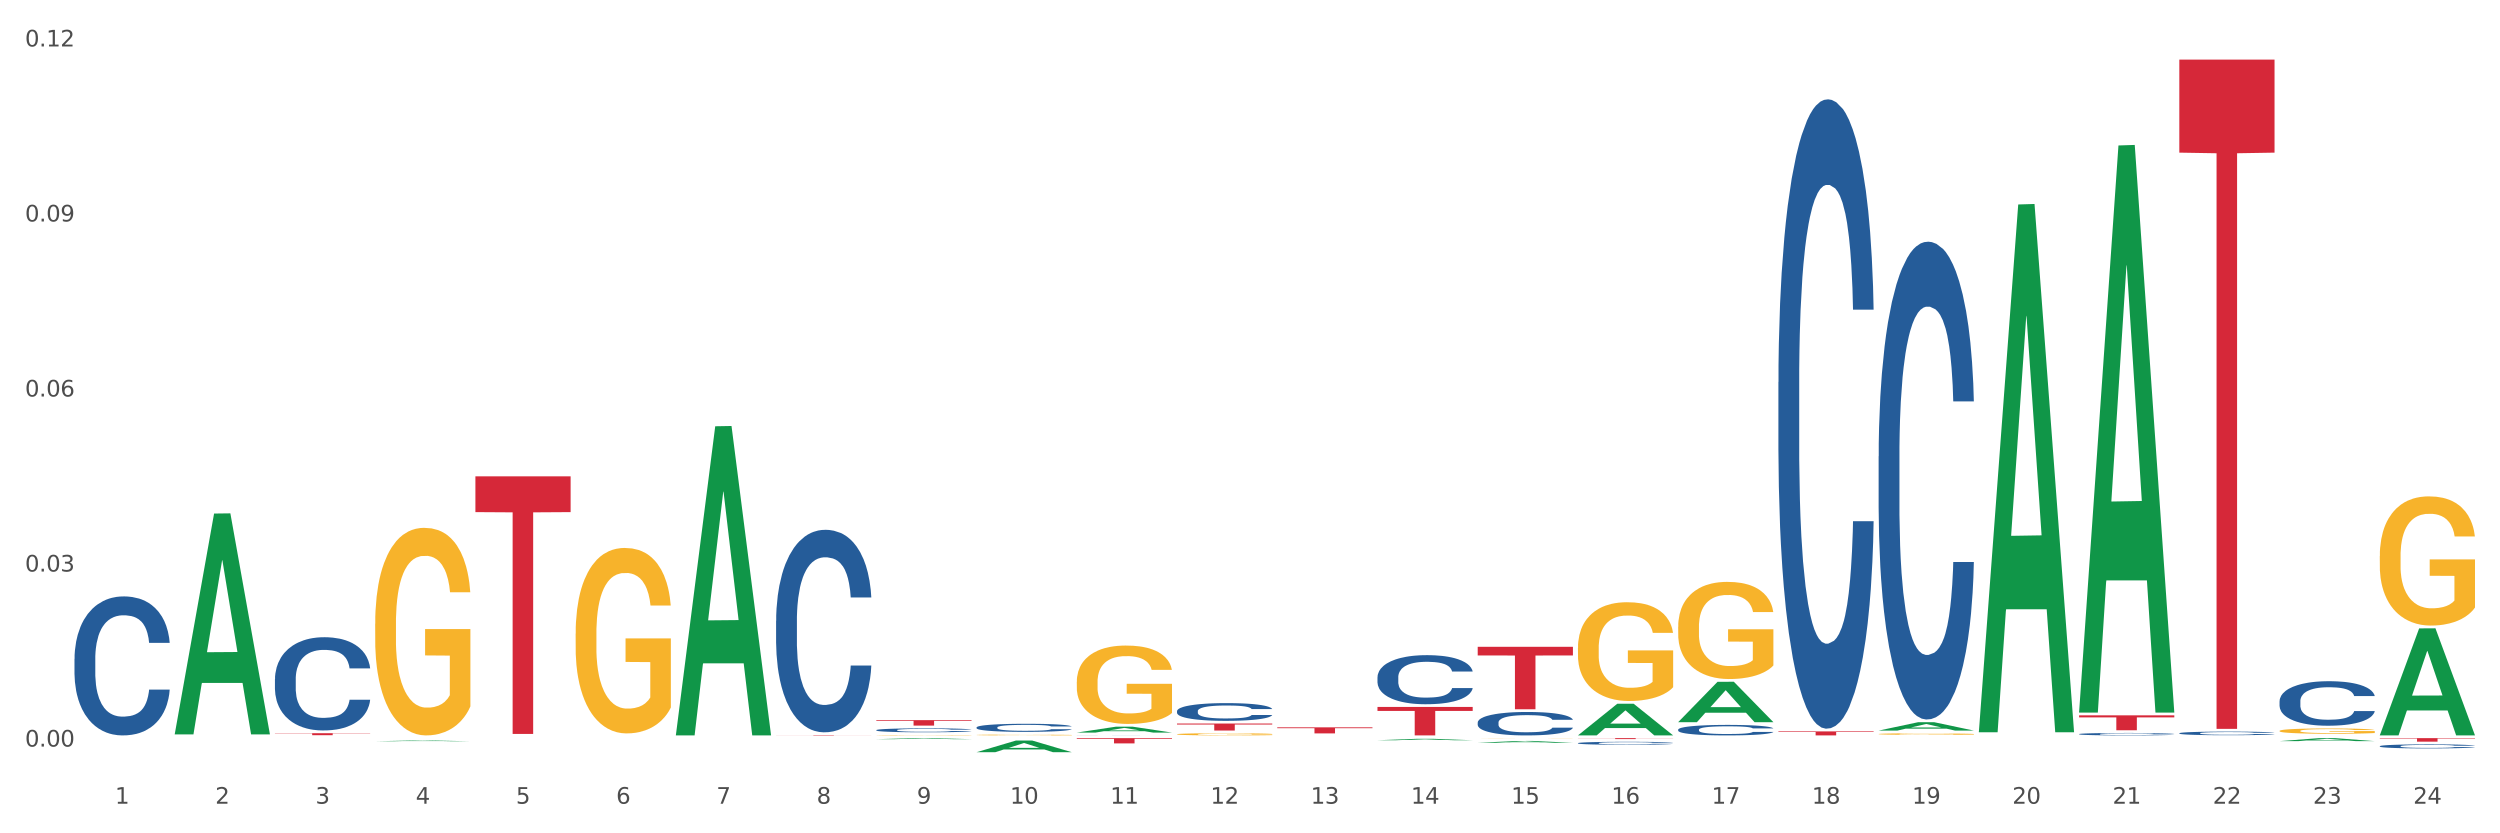 <?xml version="1.0" encoding="utf-8" standalone="no"?>
<!DOCTYPE svg PUBLIC "-//W3C//DTD SVG 1.1//EN"
  "http://www.w3.org/Graphics/SVG/1.1/DTD/svg11.dtd">
<svg xmlns:xlink="http://www.w3.org/1999/xlink" width="1080pt" height="360pt" viewBox="0 0 1080 360" xmlns="http://www.w3.org/2000/svg" version="1.1">
 <rect x="0" y="0" width="1080" height="360" fill="#333333" stroke="none"/>
 <defs>
  <style type="text/css">*{stroke-linejoin: round; stroke-linecap: butt}</style>
 </defs>
 <g id="figure_1">
  <g id="patch_1">
   <path d="M 0 360 
L 1080 360 
L 1080 0 
L 0 0 
z
" style="fill: #ffffff; stroke: #ffffff; stroke-linejoin: miter"/>
  </g>
  <g id="axes_1">
   <g id="matplotlib.axis_1">
    <g id="xtick_1">
     <g id="text_1">
      <!-- 1 -->
      <g style="fill: #4d4d4d" transform="translate(49.688 347.204) scale(0.096 -0.096)">
       <defs>
        <path id="DejaVuSans-31" d="M 794 531 
L 1825 531 
L 1825 4091 
L 703 3866 
L 703 4441 
L 1819 4666 
L 2450 4666 
L 2450 531 
L 3481 531 
L 3481 0 
L 794 0 
L 794 531 
z
" transform="scale(0.016)"/>
       </defs>
       <use xlink:href="#DejaVuSans-31"/>
      </g>
     </g>
    </g>
    <g id="xtick_2">
     <g id="text_2">
      <!-- 2 -->
      <g style="fill: #4d4d4d" transform="translate(92.988 347.204) scale(0.096 -0.096)">
       <defs>
        <path id="DejaVuSans-32" d="M 1228 531 
L 3431 531 
L 3431 0 
L 469 0 
L 469 531 
Q 828 903 1448 1529 
Q 2069 2156 2228 2338 
Q 2531 2678 2651 2914 
Q 2772 3150 2772 3378 
Q 2772 3750 2511 3984 
Q 2250 4219 1831 4219 
Q 1534 4219 1204 4116 
Q 875 4013 500 3803 
L 500 4441 
Q 881 4594 1212 4672 
Q 1544 4750 1819 4750 
Q 2544 4750 2975 4387 
Q 3406 4025 3406 3419 
Q 3406 3131 3298 2873 
Q 3191 2616 2906 2266 
Q 2828 2175 2409 1742 
Q 1991 1309 1228 531 
z
" transform="scale(0.016)"/>
       </defs>
       <use xlink:href="#DejaVuSans-32"/>
      </g>
     </g>
    </g>
    <g id="xtick_3">
     <g id="text_3">
      <!-- 3 -->
      <g style="fill: #4d4d4d" transform="translate(136.287 347.204) scale(0.096 -0.096)">
       <defs>
        <path id="DejaVuSans-33" d="M 2597 2516 
Q 3050 2419 3304 2112 
Q 3559 1806 3559 1356 
Q 3559 666 3084 287 
Q 2609 -91 1734 -91 
Q 1441 -91 1130 -33 
Q 819 25 488 141 
L 488 750 
Q 750 597 1062 519 
Q 1375 441 1716 441 
Q 2309 441 2620 675 
Q 2931 909 2931 1356 
Q 2931 1769 2642 2001 
Q 2353 2234 1838 2234 
L 1294 2234 
L 1294 2753 
L 1863 2753 
Q 2328 2753 2575 2939 
Q 2822 3125 2822 3475 
Q 2822 3834 2567 4026 
Q 2313 4219 1838 4219 
Q 1578 4219 1281 4162 
Q 984 4106 628 3988 
L 628 4550 
Q 988 4650 1302 4700 
Q 1616 4750 1894 4750 
Q 2613 4750 3031 4423 
Q 3450 4097 3450 3541 
Q 3450 3153 3228 2886 
Q 3006 2619 2597 2516 
z
" transform="scale(0.016)"/>
       </defs>
       <use xlink:href="#DejaVuSans-33"/>
      </g>
     </g>
    </g>
    <g id="xtick_4">
     <g id="text_4">
      <!-- 4 -->
      <g style="fill: #4d4d4d" transform="translate(179.587 347.204) scale(0.096 -0.096)">
       <defs>
        <path id="DejaVuSans-34" d="M 2419 4116 
L 825 1625 
L 2419 1625 
L 2419 4116 
z
M 2253 4666 
L 3047 4666 
L 3047 1625 
L 3713 1625 
L 3713 1100 
L 3047 1100 
L 3047 0 
L 2419 0 
L 2419 1100 
L 313 1100 
L 313 1709 
L 2253 4666 
z
" transform="scale(0.016)"/>
       </defs>
       <use xlink:href="#DejaVuSans-34"/>
      </g>
     </g>
    </g>
    <g id="xtick_5">
     <g id="text_5">
      <!-- 5 -->
      <g style="fill: #4d4d4d" transform="translate(222.887 347.204) scale(0.096 -0.096)">
       <defs>
        <path id="DejaVuSans-35" d="M 691 4666 
L 3169 4666 
L 3169 4134 
L 1269 4134 
L 1269 2991 
Q 1406 3038 1543 3061 
Q 1681 3084 1819 3084 
Q 2600 3084 3056 2656 
Q 3513 2228 3513 1497 
Q 3513 744 3044 326 
Q 2575 -91 1722 -91 
Q 1428 -91 1123 -41 
Q 819 9 494 109 
L 494 744 
Q 775 591 1075 516 
Q 1375 441 1709 441 
Q 2250 441 2565 725 
Q 2881 1009 2881 1497 
Q 2881 1984 2565 2268 
Q 2250 2553 1709 2553 
Q 1456 2553 1204 2497 
Q 953 2441 691 2322 
L 691 4666 
z
" transform="scale(0.016)"/>
       </defs>
       <use xlink:href="#DejaVuSans-35"/>
      </g>
     </g>
    </g>
    <g id="xtick_6">
     <g id="text_6">
      <!-- 6 -->
      <g style="fill: #4d4d4d" transform="translate(266.186 347.204) scale(0.096 -0.096)">
       <defs>
        <path id="DejaVuSans-36" d="M 2113 2584 
Q 1688 2584 1439 2293 
Q 1191 2003 1191 1497 
Q 1191 994 1439 701 
Q 1688 409 2113 409 
Q 2538 409 2786 701 
Q 3034 994 3034 1497 
Q 3034 2003 2786 2293 
Q 2538 2584 2113 2584 
z
M 3366 4563 
L 3366 3988 
Q 3128 4100 2886 4159 
Q 2644 4219 2406 4219 
Q 1781 4219 1451 3797 
Q 1122 3375 1075 2522 
Q 1259 2794 1537 2939 
Q 1816 3084 2150 3084 
Q 2853 3084 3261 2657 
Q 3669 2231 3669 1497 
Q 3669 778 3244 343 
Q 2819 -91 2113 -91 
Q 1303 -91 875 529 
Q 447 1150 447 2328 
Q 447 3434 972 4092 
Q 1497 4750 2381 4750 
Q 2619 4750 2861 4703 
Q 3103 4656 3366 4563 
z
" transform="scale(0.016)"/>
       </defs>
       <use xlink:href="#DejaVuSans-36"/>
      </g>
     </g>
    </g>
    <g id="xtick_7">
     <g id="text_7">
      <!-- 7 -->
      <g style="fill: #4d4d4d" transform="translate(309.486 347.204) scale(0.096 -0.096)">
       <defs>
        <path id="DejaVuSans-37" d="M 525 4666 
L 3525 4666 
L 3525 4397 
L 1831 0 
L 1172 0 
L 2766 4134 
L 525 4134 
L 525 4666 
z
" transform="scale(0.016)"/>
       </defs>
       <use xlink:href="#DejaVuSans-37"/>
      </g>
     </g>
    </g>
    <g id="xtick_8">
     <g id="text_8">
      <!-- 8 -->
      <g style="fill: #4d4d4d" transform="translate(352.785 347.204) scale(0.096 -0.096)">
       <defs>
        <path id="DejaVuSans-38" d="M 2034 2216 
Q 1584 2216 1326 1975 
Q 1069 1734 1069 1313 
Q 1069 891 1326 650 
Q 1584 409 2034 409 
Q 2484 409 2743 651 
Q 3003 894 3003 1313 
Q 3003 1734 2745 1975 
Q 2488 2216 2034 2216 
z
M 1403 2484 
Q 997 2584 770 2862 
Q 544 3141 544 3541 
Q 544 4100 942 4425 
Q 1341 4750 2034 4750 
Q 2731 4750 3128 4425 
Q 3525 4100 3525 3541 
Q 3525 3141 3298 2862 
Q 3072 2584 2669 2484 
Q 3125 2378 3379 2068 
Q 3634 1759 3634 1313 
Q 3634 634 3220 271 
Q 2806 -91 2034 -91 
Q 1263 -91 848 271 
Q 434 634 434 1313 
Q 434 1759 690 2068 
Q 947 2378 1403 2484 
z
M 1172 3481 
Q 1172 3119 1398 2916 
Q 1625 2713 2034 2713 
Q 2441 2713 2670 2916 
Q 2900 3119 2900 3481 
Q 2900 3844 2670 4047 
Q 2441 4250 2034 4250 
Q 1625 4250 1398 4047 
Q 1172 3844 1172 3481 
z
" transform="scale(0.016)"/>
       </defs>
       <use xlink:href="#DejaVuSans-38"/>
      </g>
     </g>
    </g>
    <g id="xtick_9">
     <g id="text_9">
      <!-- 9 -->
      <g style="fill: #4d4d4d" transform="translate(396.085 347.204) scale(0.096 -0.096)">
       <defs>
        <path id="DejaVuSans-39" d="M 703 97 
L 703 672 
Q 941 559 1184 500 
Q 1428 441 1663 441 
Q 2288 441 2617 861 
Q 2947 1281 2994 2138 
Q 2813 1869 2534 1725 
Q 2256 1581 1919 1581 
Q 1219 1581 811 2004 
Q 403 2428 403 3163 
Q 403 3881 828 4315 
Q 1253 4750 1959 4750 
Q 2769 4750 3195 4129 
Q 3622 3509 3622 2328 
Q 3622 1225 3098 567 
Q 2575 -91 1691 -91 
Q 1453 -91 1209 -44 
Q 966 3 703 97 
z
M 1959 2075 
Q 2384 2075 2632 2365 
Q 2881 2656 2881 3163 
Q 2881 3666 2632 3958 
Q 2384 4250 1959 4250 
Q 1534 4250 1286 3958 
Q 1038 3666 1038 3163 
Q 1038 2656 1286 2365 
Q 1534 2075 1959 2075 
z
" transform="scale(0.016)"/>
       </defs>
       <use xlink:href="#DejaVuSans-39"/>
      </g>
     </g>
    </g>
    <g id="xtick_10">
     <g id="text_10">
      <!-- 10 -->
      <g style="fill: #4d4d4d" transform="translate(436.331 347.204) scale(0.096 -0.096)">
       <defs>
        <path id="DejaVuSans-30" d="M 2034 4250 
Q 1547 4250 1301 3770 
Q 1056 3291 1056 2328 
Q 1056 1369 1301 889 
Q 1547 409 2034 409 
Q 2525 409 2770 889 
Q 3016 1369 3016 2328 
Q 3016 3291 2770 3770 
Q 2525 4250 2034 4250 
z
M 2034 4750 
Q 2819 4750 3233 4129 
Q 3647 3509 3647 2328 
Q 3647 1150 3233 529 
Q 2819 -91 2034 -91 
Q 1250 -91 836 529 
Q 422 1150 422 2328 
Q 422 3509 836 4129 
Q 1250 4750 2034 4750 
z
" transform="scale(0.016)"/>
       </defs>
       <use xlink:href="#DejaVuSans-31"/>
       <use xlink:href="#DejaVuSans-30" transform="translate(63.623 0)"/>
      </g>
     </g>
    </g>
    <g id="xtick_11">
     <g id="text_11">
      <!-- 11 -->
      <g style="fill: #4d4d4d" transform="translate(479.63 347.204) scale(0.096 -0.096)">
       <use xlink:href="#DejaVuSans-31"/>
       <use xlink:href="#DejaVuSans-31" transform="translate(63.623 0)"/>
      </g>
     </g>
    </g>
    <g id="xtick_12">
     <g id="text_12">
      <!-- 12 -->
      <g style="fill: #4d4d4d" transform="translate(522.93 347.204) scale(0.096 -0.096)">
       <use xlink:href="#DejaVuSans-31"/>
       <use xlink:href="#DejaVuSans-32" transform="translate(63.623 0)"/>
      </g>
     </g>
    </g>
    <g id="xtick_13">
     <g id="text_13">
      <!-- 13 -->
      <g style="fill: #4d4d4d" transform="translate(566.229 347.204) scale(0.096 -0.096)">
       <use xlink:href="#DejaVuSans-31"/>
       <use xlink:href="#DejaVuSans-33" transform="translate(63.623 0)"/>
      </g>
     </g>
    </g>
    <g id="xtick_14">
     <g id="text_14">
      <!-- 14 -->
      <g style="fill: #4d4d4d" transform="translate(609.529 347.204) scale(0.096 -0.096)">
       <use xlink:href="#DejaVuSans-31"/>
       <use xlink:href="#DejaVuSans-34" transform="translate(63.623 0)"/>
      </g>
     </g>
    </g>
    <g id="xtick_15">
     <g id="text_15">
      <!-- 15 -->
      <g style="fill: #4d4d4d" transform="translate(652.828 347.204) scale(0.096 -0.096)">
       <use xlink:href="#DejaVuSans-31"/>
       <use xlink:href="#DejaVuSans-35" transform="translate(63.623 0)"/>
      </g>
     </g>
    </g>
    <g id="xtick_16">
     <g id="text_16">
      <!-- 16 -->
      <g style="fill: #4d4d4d" transform="translate(696.128 347.204) scale(0.096 -0.096)">
       <use xlink:href="#DejaVuSans-31"/>
       <use xlink:href="#DejaVuSans-36" transform="translate(63.623 0)"/>
      </g>
     </g>
    </g>
    <g id="xtick_17">
     <g id="text_17">
      <!-- 17 -->
      <g style="fill: #4d4d4d" transform="translate(739.428 347.204) scale(0.096 -0.096)">
       <use xlink:href="#DejaVuSans-31"/>
       <use xlink:href="#DejaVuSans-37" transform="translate(63.623 0)"/>
      </g>
     </g>
    </g>
    <g id="xtick_18">
     <g id="text_18">
      <!-- 18 -->
      <g style="fill: #4d4d4d" transform="translate(782.727 347.204) scale(0.096 -0.096)">
       <use xlink:href="#DejaVuSans-31"/>
       <use xlink:href="#DejaVuSans-38" transform="translate(63.623 0)"/>
      </g>
     </g>
    </g>
    <g id="xtick_19">
     <g id="text_19">
      <!-- 19 -->
      <g style="fill: #4d4d4d" transform="translate(826.027 347.204) scale(0.096 -0.096)">
       <use xlink:href="#DejaVuSans-31"/>
       <use xlink:href="#DejaVuSans-39" transform="translate(63.623 0)"/>
      </g>
     </g>
    </g>
    <g id="xtick_20">
     <g id="text_20">
      <!-- 20 -->
      <g style="fill: #4d4d4d" transform="translate(869.326 347.204) scale(0.096 -0.096)">
       <use xlink:href="#DejaVuSans-32"/>
       <use xlink:href="#DejaVuSans-30" transform="translate(63.623 0)"/>
      </g>
     </g>
    </g>
    <g id="xtick_21">
     <g id="text_21">
      <!-- 21 -->
      <g style="fill: #4d4d4d" transform="translate(912.626 347.204) scale(0.096 -0.096)">
       <use xlink:href="#DejaVuSans-32"/>
       <use xlink:href="#DejaVuSans-31" transform="translate(63.623 0)"/>
      </g>
     </g>
    </g>
    <g id="xtick_22">
     <g id="text_22">
      <!-- 22 -->
      <g style="fill: #4d4d4d" transform="translate(955.926 347.204) scale(0.096 -0.096)">
       <use xlink:href="#DejaVuSans-32"/>
       <use xlink:href="#DejaVuSans-32" transform="translate(63.623 0)"/>
      </g>
     </g>
    </g>
    <g id="xtick_23">
     <g id="text_23">
      <!-- 23 -->
      <g style="fill: #4d4d4d" transform="translate(999.225 347.204) scale(0.096 -0.096)">
       <use xlink:href="#DejaVuSans-32"/>
       <use xlink:href="#DejaVuSans-33" transform="translate(63.623 0)"/>
      </g>
     </g>
    </g>
    <g id="xtick_24">
     <g id="text_24">
      <!-- 24 -->
      <g style="fill: #4d4d4d" transform="translate(1042.525 347.204) scale(0.096 -0.096)">
       <use xlink:href="#DejaVuSans-32"/>
       <use xlink:href="#DejaVuSans-34" transform="translate(63.623 0)"/>
      </g>
     </g>
    </g>
    <g id="xtick_25"/>
    <g id="xtick_26"/>
    <g id="xtick_27"/>
    <g id="xtick_28"/>
    <g id="xtick_29"/>
    <g id="xtick_30"/>
    <g id="xtick_31"/>
    <g id="xtick_32"/>
    <g id="xtick_33"/>
    <g id="xtick_34"/>
    <g id="xtick_35"/>
    <g id="xtick_36"/>
    <g id="xtick_37"/>
    <g id="xtick_38"/>
    <g id="xtick_39"/>
    <g id="xtick_40"/>
    <g id="xtick_41"/>
    <g id="xtick_42"/>
    <g id="xtick_43"/>
    <g id="xtick_44"/>
    <g id="xtick_45"/>
    <g id="xtick_46"/>
    <g id="xtick_47"/>
   </g>
   <g id="matplotlib.axis_2">
    <g id="ytick_1">
     <g id="text_25">
      <!-- 0.00 -->
      <g style="fill: #4d4d4d" transform="translate(10.8 322.522) scale(0.096 -0.096)">
       <defs>
        <path id="DejaVuSans-2e" d="M 684 794 
L 1344 794 
L 1344 0 
L 684 0 
L 684 794 
z
" transform="scale(0.016)"/>
       </defs>
       <use xlink:href="#DejaVuSans-30"/>
       <use xlink:href="#DejaVuSans-2e" transform="translate(63.623 0)"/>
       <use xlink:href="#DejaVuSans-30" transform="translate(95.41 0)"/>
       <use xlink:href="#DejaVuSans-30" transform="translate(159.033 0)"/>
      </g>
     </g>
    </g>
    <g id="ytick_2">
     <g id="text_26">
      <!-- 0.03 -->
      <g style="fill: #4d4d4d" transform="translate(10.8 246.909) scale(0.096 -0.096)">
       <use xlink:href="#DejaVuSans-30"/>
       <use xlink:href="#DejaVuSans-2e" transform="translate(63.623 0)"/>
       <use xlink:href="#DejaVuSans-30" transform="translate(95.41 0)"/>
       <use xlink:href="#DejaVuSans-33" transform="translate(159.033 0)"/>
      </g>
     </g>
    </g>
    <g id="ytick_3">
     <g id="text_27">
      <!-- 0.06 -->
      <g style="fill: #4d4d4d" transform="translate(10.8 171.297) scale(0.096 -0.096)">
       <use xlink:href="#DejaVuSans-30"/>
       <use xlink:href="#DejaVuSans-2e" transform="translate(63.623 0)"/>
       <use xlink:href="#DejaVuSans-30" transform="translate(95.41 0)"/>
       <use xlink:href="#DejaVuSans-36" transform="translate(159.033 0)"/>
      </g>
     </g>
    </g>
    <g id="ytick_4">
     <g id="text_28">
      <!-- 0.09 -->
      <g style="fill: #4d4d4d" transform="translate(10.8 95.684) scale(0.096 -0.096)">
       <use xlink:href="#DejaVuSans-30"/>
       <use xlink:href="#DejaVuSans-2e" transform="translate(63.623 0)"/>
       <use xlink:href="#DejaVuSans-30" transform="translate(95.41 0)"/>
       <use xlink:href="#DejaVuSans-39" transform="translate(159.033 0)"/>
      </g>
     </g>
    </g>
    <g id="ytick_5">
     <g id="text_29">
      <!-- 0.12 -->
      <g style="fill: #4d4d4d" transform="translate(10.8 20.072) scale(0.096 -0.096)">
       <use xlink:href="#DejaVuSans-30"/>
       <use xlink:href="#DejaVuSans-2e" transform="translate(63.623 0)"/>
       <use xlink:href="#DejaVuSans-31" transform="translate(95.41 0)"/>
       <use xlink:href="#DejaVuSans-32" transform="translate(159.033 0)"/>
      </g>
     </g>
    </g>
    <g id="ytick_6"/>
    <g id="ytick_7"/>
    <g id="ytick_8"/>
    <g id="ytick_9"/>
   </g>
   <g id="PolyCollection_1">
    <path d="M 75.475 317.087 
L 75.517 316.998 
L 92.48 221.854 
L 99.519 221.765 
L 116.609 317.267 
L 108.467 317.267 
L 104.778 295.028 
L 87.264 295.028 
L 87.136 295.386 
L 83.574 317.267 
L 75.475 317.267 
L 75.475 317.087 
L 89.469 281.756 
L 102.573 281.666 
L 96.084 242.121 
L 95.999 241.941 
L 95.915 242.21 
L 89.426 281.666 
L 89.469 281.756 
L 75.475 317.087 
z
" clip-path="url(#p140e9fa5fe)" style="fill: #109648"/>
    <path d="M 465.171 318.875 
L 506.305 318.875 
L 506.305 319.189 
L 490.125 319.191 
L 490.125 321.137 
L 481.254 321.137 
L 481.254 319.191 
L 465.171 319.189 
L 465.171 318.877 
L 465.171 318.875 
z
" clip-path="url(#p140e9fa5fe)" style="fill: #d62839"/>
    <path d="M 508.47 312.579 
L 549.605 312.579 
L 549.605 312.997 
L 533.424 312.999 
L 533.424 315.585 
L 524.554 315.585 
L 524.554 312.999 
L 508.47 312.997 
L 508.47 312.582 
L 508.47 312.579 
z
" clip-path="url(#p140e9fa5fe)" style="fill: #d62839"/>
    <path d="M 551.77 314.21 
L 592.905 314.21 
L 592.905 314.573 
L 576.724 314.576 
L 576.724 316.823 
L 567.853 316.823 
L 567.853 314.576 
L 551.77 314.573 
L 551.77 314.213 
L 551.77 314.21 
z
" clip-path="url(#p140e9fa5fe)" style="fill: #d62839"/>
    <path d="M 595.07 305.407 
L 636.204 305.407 
L 636.204 307.116 
L 620.023 307.128 
L 620.023 317.702 
L 611.153 317.702 
L 611.153 307.128 
L 595.07 307.116 
L 595.07 305.419 
L 595.07 305.407 
z
" clip-path="url(#p140e9fa5fe)" style="fill: #d62839"/>
    <path d="M 638.369 279.404 
L 679.504 279.404 
L 679.504 283.156 
L 663.323 283.181 
L 663.323 306.399 
L 654.453 306.399 
L 654.453 283.181 
L 638.369 283.156 
L 638.369 279.43 
L 638.369 279.404 
z
" clip-path="url(#p140e9fa5fe)" style="fill: #d62839"/>
    <path d="M 681.669 318.875 
L 722.803 318.875 
L 722.803 318.932 
L 706.622 318.932 
L 706.622 319.287 
L 697.752 319.287 
L 697.752 318.932 
L 681.669 318.932 
L 681.669 318.875 
L 681.669 318.875 
z
" clip-path="url(#p140e9fa5fe)" style="fill: #d62839"/>
    <path d="M 768.268 315.974 
L 809.403 315.974 
L 809.403 316.214 
L 793.222 316.216 
L 793.222 317.702 
L 784.351 317.702 
L 784.351 316.216 
L 768.268 316.214 
L 768.268 315.976 
L 768.268 315.974 
z
" clip-path="url(#p140e9fa5fe)" style="fill: #d62839"/>
    <path d="M 898.167 309.016 
L 939.301 309.016 
L 939.301 309.913 
L 923.12 309.919 
L 923.12 315.468 
L 914.25 315.468 
L 914.25 309.919 
L 898.167 309.913 
L 898.167 309.022 
L 898.167 309.016 
z
" clip-path="url(#p140e9fa5fe)" style="fill: #d62839"/>
    <path d="M 378.572 311.084 
L 419.706 311.084 
L 419.706 311.415 
L 403.525 311.417 
L 403.525 313.468 
L 394.655 313.468 
L 394.655 311.417 
L 378.572 311.415 
L 378.572 311.086 
L 378.572 311.084 
z
" clip-path="url(#p140e9fa5fe)" style="fill: #d62839"/>
    <path d="M 1028.065 318.875 
L 1069.2 318.875 
L 1069.2 319.085 
L 1053.019 319.087 
L 1053.019 320.391 
L 1044.149 320.391 
L 1044.149 319.087 
L 1028.065 319.085 
L 1028.065 318.876 
L 1028.065 318.875 
z
" clip-path="url(#p140e9fa5fe)" style="fill: #d62839"/>
    <path d="M 984.766 315.749 
L 984.814 315.747 
L 984.814 315.671 
L 984.912 315.606 
L 985.397 315.449 
L 986.126 315.319 
L 986.66 315.249 
L 987.194 315.193 
L 987.825 315.136 
L 988.602 315.077 
L 990.011 314.991 
L 990.885 314.947 
L 991.953 314.901 
L 993.896 314.834 
L 995.304 314.796 
L 996.761 314.764 
L 999.141 314.726 
L 1000.695 314.71 
L 1002.346 314.697 
L 1004.338 314.689 
L 1005.843 314.687 
L 1009.145 314.693 
L 1011.962 314.712 
L 1013.322 314.726 
L 1015.07 314.752 
L 1015.993 314.768 
L 1017.499 314.802 
L 1019.053 314.846 
L 1020.121 314.884 
L 1021.724 314.955 
L 1022.938 315.027 
L 1024.055 315.115 
L 1024.638 315.176 
L 1025.075 315.233 
L 1025.463 315.298 
L 1025.852 315.401 
L 1017.11 315.401 
L 1016.77 315.327 
L 1016.236 315.258 
L 1015.459 315.191 
L 1014.779 315.149 
L 1013.613 315.096 
L 1012.545 315.062 
L 1011.428 315.037 
L 1010.068 315.016 
L 1009 315.006 
L 1007.494 314.997 
L 1004.532 314.999 
L 1002.541 315.016 
L 1001.181 315.037 
L 1000.307 315.056 
L 999.53 315.077 
L 998.655 315.107 
L 997.636 315.151 
L 996.907 315.191 
L 996.179 315.241 
L 995.596 315.291 
L 995.062 315.35 
L 994.625 315.413 
L 994.285 315.478 
L 993.993 315.558 
L 993.75 315.69 
L 993.75 315.978 
L 993.847 316.043 
L 994.09 316.129 
L 994.382 316.194 
L 994.867 316.272 
L 995.304 316.325 
L 996.13 316.4 
L 997.053 316.463 
L 997.781 316.503 
L 998.51 316.537 
L 999.772 316.583 
L 1001.181 316.621 
L 1002.395 316.644 
L 1004.046 316.665 
L 1005.163 316.673 
L 1006.134 316.677 
L 1008.514 316.677 
L 1010.214 316.671 
L 1012.108 316.656 
L 1013.565 316.638 
L 1014.779 316.614 
L 1016.139 316.577 
L 1017.013 316.541 
L 1017.013 316.102 
L 1006.329 316.1 
L 1006.329 315.808 
L 1025.9 315.808 
L 1025.9 316.665 
L 1025.075 316.709 
L 1024.152 316.749 
L 1023.181 316.785 
L 1021.724 316.829 
L 1019.975 316.871 
L 1018.421 316.9 
L 1016.77 316.925 
L 1014.828 316.948 
L 1012.302 316.969 
L 1010.748 316.978 
L 1008.806 316.984 
L 1006.523 316.986 
L 1004.532 316.982 
L 1002.589 316.971 
L 1000.549 316.953 
L 998.558 316.925 
L 997.053 316.898 
L 995.547 316.864 
L 993.945 316.82 
L 992.682 316.778 
L 991.711 316.74 
L 990.642 316.692 
L 989.477 316.629 
L 988.602 316.572 
L 987.825 316.514 
L 987 316.438 
L 986.417 316.373 
L 985.834 316.291 
L 985.494 316.23 
L 985.106 316.136 
L 984.814 316.003 
L 984.766 315.749 
z
" clip-path="url(#p140e9fa5fe)" style="fill: #f7b32b"/>
    <path d="M 811.567 317.098 
L 811.616 317.098 
L 811.616 317.076 
L 811.713 317.057 
L 812.199 317.01 
L 812.927 316.972 
L 813.462 316.952 
L 813.996 316.935 
L 814.627 316.919 
L 815.404 316.901 
L 816.813 316.876 
L 817.687 316.863 
L 818.755 316.85 
L 820.698 316.83 
L 822.106 316.819 
L 823.563 316.81 
L 825.943 316.799 
L 827.497 316.794 
L 829.148 316.79 
L 831.139 316.788 
L 832.645 316.787 
L 835.947 316.789 
L 838.764 316.794 
L 840.124 316.799 
L 841.872 316.806 
L 842.795 316.811 
L 844.3 316.821 
L 845.854 316.834 
L 846.923 316.845 
L 848.525 316.866 
L 849.74 316.887 
L 850.857 316.913 
L 851.439 316.93 
L 851.876 316.947 
L 852.265 316.966 
L 852.654 316.996 
L 843.912 316.996 
L 843.572 316.975 
L 843.038 316.954 
L 842.261 316.935 
L 841.581 316.922 
L 840.415 316.907 
L 839.347 316.897 
L 838.23 316.89 
L 836.87 316.884 
L 835.801 316.881 
L 834.296 316.878 
L 831.333 316.879 
L 829.342 316.884 
L 827.982 316.89 
L 827.108 316.895 
L 826.331 316.901 
L 825.457 316.91 
L 824.437 316.923 
L 823.709 316.935 
L 822.98 316.95 
L 822.397 316.964 
L 821.863 316.982 
L 821.426 317 
L 821.086 317.019 
L 820.795 317.042 
L 820.552 317.081 
L 820.552 317.166 
L 820.649 317.185 
L 820.892 317.21 
L 821.183 317.229 
L 821.669 317.252 
L 822.106 317.267 
L 822.932 317.289 
L 823.854 317.308 
L 824.583 317.319 
L 825.311 317.329 
L 826.574 317.343 
L 827.982 317.354 
L 829.197 317.361 
L 830.848 317.367 
L 831.965 317.369 
L 832.936 317.371 
L 835.316 317.371 
L 837.016 317.369 
L 838.91 317.364 
L 840.367 317.359 
L 841.581 317.352 
L 842.941 317.341 
L 843.815 317.331 
L 843.815 317.202 
L 833.13 317.201 
L 833.13 317.116 
L 852.702 317.116 
L 852.702 317.367 
L 851.876 317.38 
L 850.954 317.391 
L 849.982 317.402 
L 848.525 317.415 
L 846.777 317.427 
L 845.223 317.436 
L 843.572 317.443 
L 841.629 317.45 
L 839.104 317.456 
L 837.55 317.459 
L 835.607 317.46 
L 833.325 317.461 
L 831.333 317.46 
L 829.391 317.457 
L 827.351 317.451 
L 825.36 317.443 
L 823.854 317.435 
L 822.349 317.425 
L 820.746 317.412 
L 819.484 317.4 
L 818.512 317.389 
L 817.444 317.375 
L 816.278 317.356 
L 815.404 317.34 
L 814.627 317.323 
L 813.801 317.3 
L 813.219 317.281 
L 812.636 317.257 
L 812.296 317.239 
L 811.907 317.212 
L 811.616 317.173 
L 811.567 317.098 
z
" clip-path="url(#p140e9fa5fe)" style="fill: #f7b32b"/>
    <path d="M 724.968 270.768 
L 725.017 270.729 
L 725.017 269.349 
L 725.114 268.161 
L 725.6 265.286 
L 726.328 262.91 
L 726.862 261.645 
L 727.397 260.61 
L 728.028 259.575 
L 728.805 258.501 
L 730.213 256.93 
L 731.088 256.125 
L 732.156 255.281 
L 734.099 254.055 
L 735.507 253.365 
L 736.964 252.79 
L 739.344 252.1 
L 740.898 251.793 
L 742.549 251.563 
L 744.54 251.41 
L 746.046 251.372 
L 749.348 251.487 
L 752.165 251.832 
L 753.525 252.1 
L 755.273 252.56 
L 756.196 252.867 
L 757.701 253.48 
L 759.255 254.285 
L 760.324 254.975 
L 761.926 256.278 
L 763.14 257.581 
L 764.257 259.191 
L 764.84 260.303 
L 765.277 261.338 
L 765.666 262.526 
L 766.054 264.405 
L 757.313 264.405 
L 756.973 263.063 
L 756.438 261.798 
L 755.661 260.571 
L 754.982 259.805 
L 753.816 258.846 
L 752.748 258.233 
L 751.631 257.773 
L 750.271 257.39 
L 749.202 257.198 
L 747.697 257.045 
L 744.734 257.083 
L 742.743 257.39 
L 741.383 257.773 
L 740.509 258.118 
L 739.732 258.501 
L 738.858 259.038 
L 737.838 259.843 
L 737.11 260.571 
L 736.381 261.491 
L 735.798 262.411 
L 735.264 263.485 
L 734.827 264.634 
L 734.487 265.823 
L 734.196 267.279 
L 733.953 269.694 
L 733.953 274.946 
L 734.05 276.134 
L 734.293 277.706 
L 734.584 278.894 
L 735.07 280.312 
L 735.507 281.271 
L 736.333 282.651 
L 737.255 283.801 
L 737.984 284.529 
L 738.712 285.142 
L 739.975 285.986 
L 741.383 286.675 
L 742.597 287.097 
L 744.249 287.48 
L 745.366 287.634 
L 746.337 287.71 
L 748.717 287.71 
L 750.416 287.595 
L 752.31 287.327 
L 753.767 286.982 
L 754.982 286.56 
L 756.341 285.871 
L 757.216 285.219 
L 757.216 277.207 
L 746.531 277.169 
L 746.531 271.841 
L 766.103 271.841 
L 766.103 287.48 
L 765.277 288.285 
L 764.355 289.014 
L 763.383 289.665 
L 761.926 290.47 
L 760.178 291.237 
L 758.624 291.774 
L 756.973 292.234 
L 755.03 292.655 
L 752.505 293.039 
L 750.951 293.192 
L 749.008 293.307 
L 746.725 293.345 
L 744.734 293.269 
L 742.792 293.077 
L 740.752 292.732 
L 738.761 292.234 
L 737.255 291.735 
L 735.75 291.122 
L 734.147 290.317 
L 732.884 289.55 
L 731.913 288.86 
L 730.845 287.979 
L 729.679 286.829 
L 728.805 285.794 
L 728.028 284.721 
L 727.202 283.341 
L 726.62 282.152 
L 726.037 280.657 
L 725.697 279.546 
L 725.308 277.821 
L 725.017 275.406 
L 724.968 270.768 
z
" clip-path="url(#p140e9fa5fe)" style="fill: #f7b32b"/>
    <path d="M 681.669 279.881 
L 681.717 279.842 
L 681.717 278.439 
L 681.814 277.231 
L 682.3 274.308 
L 683.029 271.892 
L 683.563 270.606 
L 684.097 269.553 
L 684.728 268.501 
L 685.505 267.41 
L 686.914 265.812 
L 687.788 264.994 
L 688.856 264.137 
L 690.799 262.89 
L 692.207 262.188 
L 693.664 261.604 
L 696.044 260.902 
L 697.598 260.59 
L 699.249 260.356 
L 701.24 260.201 
L 702.746 260.162 
L 706.048 260.279 
L 708.865 260.629 
L 710.225 260.902 
L 711.973 261.37 
L 712.896 261.681 
L 714.402 262.305 
L 715.956 263.123 
L 717.024 263.825 
L 718.627 265.15 
L 719.841 266.475 
L 720.958 268.112 
L 721.541 269.242 
L 721.978 270.294 
L 722.366 271.502 
L 722.755 273.412 
L 714.013 273.412 
L 713.673 272.048 
L 713.139 270.762 
L 712.362 269.515 
L 711.682 268.735 
L 710.516 267.761 
L 709.448 267.137 
L 708.331 266.67 
L 706.971 266.28 
L 705.903 266.085 
L 704.397 265.929 
L 701.435 265.968 
L 699.444 266.28 
L 698.084 266.67 
L 697.21 267.02 
L 696.433 267.41 
L 695.558 267.956 
L 694.538 268.774 
L 693.81 269.515 
L 693.082 270.45 
L 692.499 271.385 
L 691.965 272.476 
L 691.527 273.645 
L 691.187 274.853 
L 690.896 276.334 
L 690.653 278.789 
L 690.653 284.128 
L 690.75 285.336 
L 690.993 286.934 
L 691.285 288.142 
L 691.77 289.584 
L 692.207 290.558 
L 693.033 291.961 
L 693.956 293.131 
L 694.684 293.871 
L 695.413 294.494 
L 696.675 295.352 
L 698.084 296.053 
L 699.298 296.482 
L 700.949 296.872 
L 702.066 297.028 
L 703.037 297.105 
L 705.417 297.105 
L 707.117 296.989 
L 709.011 296.716 
L 710.468 296.365 
L 711.682 295.936 
L 713.042 295.235 
L 713.916 294.572 
L 713.916 286.428 
L 703.232 286.389 
L 703.232 280.972 
L 722.803 280.972 
L 722.803 296.872 
L 721.978 297.69 
L 721.055 298.43 
L 720.084 299.093 
L 718.627 299.911 
L 716.878 300.691 
L 715.324 301.236 
L 713.673 301.704 
L 711.731 302.133 
L 709.205 302.522 
L 707.651 302.678 
L 705.708 302.795 
L 703.426 302.834 
L 701.435 302.756 
L 699.492 302.561 
L 697.452 302.211 
L 695.461 301.704 
L 693.956 301.197 
L 692.45 300.574 
L 690.848 299.755 
L 689.585 298.976 
L 688.614 298.275 
L 687.545 297.378 
L 686.38 296.209 
L 685.505 295.157 
L 684.728 294.066 
L 683.903 292.663 
L 683.32 291.455 
L 682.737 289.935 
L 682.397 288.805 
L 682.009 287.051 
L 681.717 284.596 
L 681.669 279.881 
z
" clip-path="url(#p140e9fa5fe)" style="fill: #f7b32b"/>
    <path d="M 638.369 318.898 
L 638.418 318.898 
L 638.418 318.896 
L 638.515 318.895 
L 639 318.891 
L 639.729 318.888 
L 640.263 318.887 
L 640.797 318.886 
L 641.429 318.884 
L 642.206 318.883 
L 643.614 318.881 
L 644.488 318.88 
L 645.557 318.879 
L 647.499 318.878 
L 648.908 318.877 
L 650.365 318.876 
L 652.744 318.875 
L 654.298 318.875 
L 655.95 318.875 
L 657.941 318.875 
L 659.446 318.875 
L 662.749 318.875 
L 665.566 318.875 
L 666.925 318.875 
L 668.674 318.876 
L 669.596 318.876 
L 671.102 318.877 
L 672.656 318.878 
L 673.725 318.879 
L 675.327 318.88 
L 676.541 318.882 
L 677.658 318.884 
L 678.241 318.885 
L 678.678 318.886 
L 679.067 318.888 
L 679.455 318.89 
L 670.713 318.89 
L 670.374 318.888 
L 669.839 318.887 
L 669.062 318.886 
L 668.382 318.885 
L 667.217 318.883 
L 666.148 318.883 
L 665.031 318.882 
L 663.672 318.882 
L 662.603 318.881 
L 661.098 318.881 
L 658.135 318.881 
L 656.144 318.882 
L 654.784 318.882 
L 653.91 318.883 
L 653.133 318.883 
L 652.259 318.884 
L 651.239 318.885 
L 650.51 318.886 
L 649.782 318.887 
L 649.199 318.888 
L 648.665 318.889 
L 648.228 318.89 
L 647.888 318.892 
L 647.597 318.894 
L 647.354 318.896 
L 647.354 318.903 
L 647.451 318.904 
L 647.694 318.906 
L 647.985 318.907 
L 648.471 318.909 
L 648.908 318.91 
L 649.733 318.912 
L 650.656 318.913 
L 651.385 318.914 
L 652.113 318.915 
L 653.376 318.916 
L 654.784 318.917 
L 655.998 318.917 
L 657.649 318.918 
L 658.766 318.918 
L 659.738 318.918 
L 662.117 318.918 
L 663.817 318.918 
L 665.711 318.917 
L 667.168 318.917 
L 668.382 318.917 
L 669.742 318.916 
L 670.616 318.915 
L 670.616 318.905 
L 659.932 318.905 
L 659.932 318.899 
L 679.504 318.899 
L 679.504 318.918 
L 678.678 318.919 
L 677.755 318.919 
L 676.784 318.92 
L 675.327 318.921 
L 673.579 318.922 
L 672.025 318.923 
L 670.374 318.923 
L 668.431 318.924 
L 665.906 318.924 
L 664.351 318.924 
L 662.409 318.925 
L 660.126 318.925 
L 658.135 318.925 
L 656.193 318.924 
L 654.153 318.924 
L 652.162 318.923 
L 650.656 318.923 
L 649.151 318.922 
L 647.548 318.921 
L 646.285 318.92 
L 645.314 318.919 
L 644.246 318.918 
L 643.08 318.917 
L 642.206 318.916 
L 641.429 318.914 
L 640.603 318.913 
L 640.02 318.911 
L 639.438 318.909 
L 639.098 318.908 
L 638.709 318.906 
L 638.418 318.903 
L 638.369 318.898 
z
" clip-path="url(#p140e9fa5fe)" style="fill: #f7b32b"/>
    <path d="M 508.47 317.194 
L 508.519 317.193 
L 508.519 317.162 
L 508.616 317.136 
L 509.102 317.071 
L 509.83 317.017 
L 510.364 316.989 
L 510.899 316.966 
L 511.53 316.942 
L 512.307 316.918 
L 513.715 316.883 
L 514.59 316.865 
L 515.658 316.846 
L 517.601 316.818 
L 519.009 316.803 
L 520.466 316.79 
L 522.846 316.774 
L 524.4 316.767 
L 526.051 316.762 
L 528.042 316.759 
L 529.548 316.758 
L 532.85 316.76 
L 535.667 316.768 
L 537.027 316.774 
L 538.775 316.785 
L 539.698 316.791 
L 541.203 316.805 
L 542.757 316.823 
L 543.826 316.839 
L 545.428 316.868 
L 546.643 316.898 
L 547.76 316.934 
L 548.342 316.959 
L 548.779 316.982 
L 549.168 317.009 
L 549.556 317.051 
L 540.815 317.051 
L 540.475 317.021 
L 539.941 316.992 
L 539.164 316.965 
L 538.484 316.948 
L 537.318 316.926 
L 536.25 316.912 
L 535.133 316.902 
L 533.773 316.893 
L 532.704 316.889 
L 531.199 316.885 
L 528.236 316.886 
L 526.245 316.893 
L 524.885 316.902 
L 524.011 316.91 
L 523.234 316.918 
L 522.36 316.93 
L 521.34 316.948 
L 520.612 316.965 
L 519.883 316.985 
L 519.3 317.006 
L 518.766 317.03 
L 518.329 317.056 
L 517.989 317.083 
L 517.698 317.116 
L 517.455 317.17 
L 517.455 317.288 
L 517.552 317.315 
L 517.795 317.35 
L 518.086 317.377 
L 518.572 317.409 
L 519.009 317.43 
L 519.835 317.461 
L 520.757 317.487 
L 521.486 317.504 
L 522.214 317.518 
L 523.477 317.537 
L 524.885 317.552 
L 526.1 317.562 
L 527.751 317.57 
L 528.868 317.574 
L 529.839 317.575 
L 532.219 317.575 
L 533.918 317.573 
L 535.813 317.567 
L 537.269 317.559 
L 538.484 317.549 
L 539.843 317.534 
L 540.718 317.519 
L 540.718 317.339 
L 530.033 317.338 
L 530.033 317.218 
L 549.605 317.218 
L 549.605 317.57 
L 548.779 317.588 
L 547.857 317.605 
L 546.885 317.619 
L 545.428 317.637 
L 543.68 317.655 
L 542.126 317.667 
L 540.475 317.677 
L 538.532 317.687 
L 536.007 317.695 
L 534.453 317.699 
L 532.51 317.701 
L 530.228 317.702 
L 528.236 317.7 
L 526.294 317.696 
L 524.254 317.688 
L 522.263 317.677 
L 520.757 317.666 
L 519.252 317.652 
L 517.649 317.634 
L 516.387 317.617 
L 515.415 317.601 
L 514.347 317.581 
L 513.181 317.555 
L 512.307 317.532 
L 511.53 317.508 
L 510.704 317.477 
L 510.122 317.45 
L 509.539 317.417 
L 509.199 317.392 
L 508.81 317.353 
L 508.519 317.299 
L 508.47 317.194 
z
" clip-path="url(#p140e9fa5fe)" style="fill: #f7b32b"/>
    <path d="M 465.171 294.524 
L 465.219 294.493 
L 465.219 293.38 
L 465.317 292.422 
L 465.802 290.102 
L 466.531 288.185 
L 467.065 287.165 
L 467.599 286.33 
L 468.23 285.495 
L 469.007 284.629 
L 470.416 283.362 
L 471.29 282.712 
L 472.358 282.032 
L 474.301 281.042 
L 475.709 280.486 
L 477.166 280.022 
L 479.546 279.465 
L 481.1 279.218 
L 482.751 279.033 
L 484.743 278.909 
L 486.248 278.878 
L 489.55 278.971 
L 492.367 279.249 
L 493.727 279.465 
L 495.475 279.836 
L 496.398 280.084 
L 497.904 280.579 
L 499.458 281.228 
L 500.526 281.785 
L 502.129 282.836 
L 503.343 283.887 
L 504.46 285.186 
L 505.043 286.083 
L 505.48 286.918 
L 505.868 287.876 
L 506.257 289.391 
L 497.515 289.391 
L 497.175 288.309 
L 496.641 287.289 
L 495.864 286.299 
L 495.184 285.681 
L 494.018 284.908 
L 492.95 284.413 
L 491.833 284.042 
L 490.473 283.733 
L 489.405 283.578 
L 487.899 283.454 
L 484.937 283.485 
L 482.946 283.733 
L 481.586 284.042 
L 480.712 284.32 
L 479.935 284.629 
L 479.06 285.062 
L 478.041 285.712 
L 477.312 286.299 
L 476.584 287.041 
L 476.001 287.783 
L 475.467 288.649 
L 475.03 289.577 
L 474.69 290.535 
L 474.398 291.71 
L 474.155 293.658 
L 474.155 297.895 
L 474.252 298.853 
L 474.495 300.121 
L 474.787 301.08 
L 475.272 302.224 
L 475.709 302.997 
L 476.535 304.11 
L 477.458 305.038 
L 478.186 305.625 
L 478.915 306.12 
L 480.177 306.8 
L 481.586 307.357 
L 482.8 307.697 
L 484.451 308.006 
L 485.568 308.13 
L 486.539 308.192 
L 488.919 308.192 
L 490.619 308.099 
L 492.513 307.882 
L 493.97 307.604 
L 495.184 307.264 
L 496.544 306.707 
L 497.418 306.182 
L 497.418 299.719 
L 486.734 299.688 
L 486.734 295.39 
L 506.305 295.39 
L 506.305 308.006 
L 505.48 308.655 
L 504.557 309.243 
L 503.586 309.769 
L 502.129 310.418 
L 500.38 311.036 
L 498.826 311.469 
L 497.175 311.84 
L 495.233 312.18 
L 492.707 312.49 
L 491.153 312.613 
L 489.211 312.706 
L 486.928 312.737 
L 484.937 312.675 
L 482.994 312.521 
L 480.954 312.242 
L 478.963 311.84 
L 477.458 311.438 
L 475.952 310.944 
L 474.35 310.294 
L 473.087 309.676 
L 472.116 309.119 
L 471.047 308.408 
L 469.882 307.48 
L 469.007 306.646 
L 468.23 305.78 
L 467.405 304.667 
L 466.822 303.708 
L 466.239 302.502 
L 465.899 301.605 
L 465.511 300.214 
L 465.219 298.266 
L 465.171 294.524 
z
" clip-path="url(#p140e9fa5fe)" style="fill: #f7b32b"/>
    <path d="M 421.871 317.507 
L 421.92 317.507 
L 421.92 317.495 
L 422.017 317.485 
L 422.503 317.46 
L 423.231 317.439 
L 423.765 317.428 
L 424.299 317.419 
L 424.931 317.411 
L 425.708 317.401 
L 427.116 317.388 
L 427.99 317.381 
L 429.059 317.373 
L 431.001 317.363 
L 432.41 317.357 
L 433.867 317.352 
L 436.246 317.346 
L 437.801 317.343 
L 439.452 317.341 
L 441.443 317.34 
L 442.948 317.34 
L 446.251 317.341 
L 449.068 317.344 
L 450.427 317.346 
L 452.176 317.35 
L 453.099 317.353 
L 454.604 317.358 
L 456.158 317.365 
L 457.227 317.371 
L 458.829 317.382 
L 460.043 317.393 
L 461.16 317.407 
L 461.743 317.417 
L 462.18 317.426 
L 462.569 317.436 
L 462.957 317.452 
L 454.216 317.452 
L 453.876 317.441 
L 453.341 317.43 
L 452.564 317.419 
L 451.884 317.413 
L 450.719 317.404 
L 449.65 317.399 
L 448.533 317.395 
L 447.174 317.392 
L 446.105 317.39 
L 444.6 317.389 
L 441.637 317.389 
L 439.646 317.392 
L 438.286 317.395 
L 437.412 317.398 
L 436.635 317.401 
L 435.761 317.406 
L 434.741 317.413 
L 434.013 317.419 
L 433.284 317.427 
L 432.701 317.435 
L 432.167 317.444 
L 431.73 317.454 
L 431.39 317.464 
L 431.099 317.477 
L 430.856 317.498 
L 430.856 317.543 
L 430.953 317.554 
L 431.196 317.567 
L 431.487 317.577 
L 431.973 317.59 
L 432.41 317.598 
L 433.235 317.61 
L 434.158 317.62 
L 434.887 317.626 
L 435.615 317.631 
L 436.878 317.639 
L 438.286 317.644 
L 439.5 317.648 
L 441.152 317.651 
L 442.269 317.653 
L 443.24 317.653 
L 445.62 317.653 
L 447.319 317.652 
L 449.213 317.65 
L 450.67 317.647 
L 451.884 317.644 
L 453.244 317.638 
L 454.118 317.632 
L 454.118 317.563 
L 443.434 317.562 
L 443.434 317.516 
L 463.006 317.516 
L 463.006 317.651 
L 462.18 317.658 
L 461.258 317.665 
L 460.286 317.67 
L 458.829 317.677 
L 457.081 317.684 
L 455.527 317.689 
L 453.876 317.692 
L 451.933 317.696 
L 449.408 317.699 
L 447.854 317.701 
L 445.911 317.702 
L 443.628 317.702 
L 441.637 317.701 
L 439.695 317.7 
L 437.655 317.697 
L 435.664 317.692 
L 434.158 317.688 
L 432.653 317.683 
L 431.05 317.676 
L 429.787 317.669 
L 428.816 317.663 
L 427.748 317.656 
L 426.582 317.646 
L 425.708 317.637 
L 424.931 317.628 
L 424.105 317.616 
L 423.522 317.605 
L 422.94 317.593 
L 422.6 317.583 
L 422.211 317.568 
L 421.92 317.547 
L 421.871 317.507 
z
" clip-path="url(#p140e9fa5fe)" style="fill: #f7b32b"/>
    <path d="M 1028.065 240.225 
L 1028.114 240.174 
L 1028.114 238.339 
L 1028.211 236.759 
L 1028.697 232.935 
L 1029.425 229.775 
L 1029.959 228.093 
L 1030.494 226.716 
L 1031.125 225.34 
L 1031.902 223.913 
L 1033.31 221.823 
L 1034.185 220.752 
L 1035.253 219.631 
L 1037.196 217.999 
L 1038.604 217.082 
L 1040.061 216.317 
L 1042.441 215.399 
L 1043.995 214.992 
L 1045.646 214.686 
L 1047.637 214.482 
L 1049.143 214.431 
L 1052.445 214.584 
L 1055.262 215.043 
L 1056.622 215.399 
L 1058.37 216.011 
L 1059.293 216.419 
L 1060.798 217.235 
L 1062.352 218.305 
L 1063.421 219.223 
L 1065.023 220.956 
L 1066.238 222.689 
L 1067.355 224.83 
L 1067.937 226.309 
L 1068.374 227.685 
L 1068.763 229.265 
L 1069.151 231.763 
L 1060.41 231.763 
L 1060.07 229.979 
L 1059.536 228.297 
L 1058.759 226.665 
L 1058.079 225.646 
L 1056.913 224.371 
L 1055.845 223.556 
L 1054.728 222.944 
L 1053.368 222.434 
L 1052.299 222.179 
L 1050.794 221.975 
L 1047.831 222.026 
L 1045.84 222.434 
L 1044.48 222.944 
L 1043.606 223.403 
L 1042.829 223.913 
L 1041.955 224.626 
L 1040.935 225.697 
L 1040.207 226.665 
L 1039.478 227.889 
L 1038.895 229.112 
L 1038.361 230.54 
L 1037.924 232.069 
L 1037.584 233.649 
L 1037.293 235.586 
L 1037.05 238.798 
L 1037.05 245.782 
L 1037.147 247.362 
L 1037.39 249.452 
L 1037.681 251.032 
L 1038.167 252.918 
L 1038.604 254.193 
L 1039.43 256.028 
L 1040.352 257.557 
L 1041.081 258.526 
L 1041.809 259.341 
L 1043.072 260.463 
L 1044.48 261.381 
L 1045.695 261.941 
L 1047.346 262.451 
L 1048.463 262.655 
L 1049.434 262.757 
L 1051.814 262.757 
L 1053.513 262.604 
L 1055.408 262.247 
L 1056.864 261.788 
L 1058.079 261.228 
L 1059.438 260.31 
L 1060.313 259.443 
L 1060.313 248.789 
L 1049.628 248.738 
L 1049.628 241.653 
L 1069.2 241.653 
L 1069.2 262.451 
L 1068.374 263.522 
L 1067.452 264.49 
L 1066.48 265.357 
L 1065.023 266.427 
L 1063.275 267.447 
L 1061.721 268.16 
L 1060.07 268.772 
L 1058.127 269.333 
L 1055.602 269.843 
L 1054.048 270.047 
L 1052.105 270.2 
L 1049.823 270.25 
L 1047.831 270.149 
L 1045.889 269.894 
L 1043.849 269.435 
L 1041.858 268.772 
L 1040.352 268.109 
L 1038.847 267.294 
L 1037.244 266.223 
L 1035.982 265.204 
L 1035.01 264.286 
L 1033.942 263.114 
L 1032.776 261.584 
L 1031.902 260.208 
L 1031.125 258.781 
L 1030.299 256.946 
L 1029.717 255.365 
L 1029.134 253.377 
L 1028.794 251.899 
L 1028.405 249.605 
L 1028.114 246.393 
L 1028.065 240.225 
z
" clip-path="url(#p140e9fa5fe)" style="fill: #f7b32b"/>
    <path d="M 378.572 317.607 
L 378.62 317.606 
L 378.62 317.601 
L 378.717 317.596 
L 379.203 317.583 
L 379.931 317.573 
L 380.466 317.568 
L 381 317.564 
L 381.631 317.559 
L 382.408 317.555 
L 383.817 317.548 
L 384.691 317.545 
L 385.759 317.541 
L 387.702 317.536 
L 389.11 317.533 
L 390.567 317.53 
L 392.947 317.528 
L 394.501 317.526 
L 396.152 317.525 
L 398.143 317.525 
L 399.649 317.524 
L 402.951 317.525 
L 405.768 317.526 
L 407.128 317.528 
L 408.876 317.529 
L 409.799 317.531 
L 411.305 317.533 
L 412.859 317.537 
L 413.927 317.54 
L 415.53 317.545 
L 416.744 317.551 
L 417.861 317.558 
L 418.444 317.562 
L 418.881 317.567 
L 419.269 317.572 
L 419.658 317.58 
L 410.916 317.58 
L 410.576 317.574 
L 410.042 317.569 
L 409.265 317.563 
L 408.585 317.56 
L 407.419 317.556 
L 406.351 317.553 
L 405.234 317.552 
L 403.874 317.55 
L 402.806 317.549 
L 401.3 317.548 
L 398.338 317.549 
L 396.346 317.55 
L 394.987 317.552 
L 394.112 317.553 
L 393.335 317.555 
L 392.461 317.557 
L 391.441 317.56 
L 390.713 317.563 
L 389.984 317.567 
L 389.402 317.571 
L 388.867 317.576 
L 388.43 317.581 
L 388.09 317.586 
L 387.799 317.592 
L 387.556 317.602 
L 387.556 317.624 
L 387.653 317.629 
L 387.896 317.636 
L 388.188 317.641 
L 388.673 317.647 
L 389.11 317.651 
L 389.936 317.657 
L 390.859 317.662 
L 391.587 317.665 
L 392.316 317.667 
L 393.578 317.671 
L 394.987 317.674 
L 396.201 317.676 
L 397.852 317.677 
L 398.969 317.678 
L 399.94 317.678 
L 402.32 317.678 
L 404.02 317.678 
L 405.914 317.677 
L 407.371 317.675 
L 408.585 317.673 
L 409.945 317.67 
L 410.819 317.668 
L 410.819 317.634 
L 400.135 317.634 
L 400.135 317.611 
L 419.706 317.611 
L 419.706 317.677 
L 418.881 317.681 
L 417.958 317.684 
L 416.987 317.687 
L 415.53 317.69 
L 413.781 317.693 
L 412.227 317.695 
L 410.576 317.697 
L 408.633 317.699 
L 406.108 317.701 
L 404.554 317.701 
L 402.611 317.702 
L 400.329 317.702 
L 398.338 317.702 
L 396.395 317.701 
L 394.355 317.699 
L 392.364 317.697 
L 390.859 317.695 
L 389.353 317.693 
L 387.75 317.689 
L 386.488 317.686 
L 385.516 317.683 
L 384.448 317.679 
L 383.282 317.674 
L 382.408 317.67 
L 381.631 317.666 
L 380.806 317.66 
L 380.223 317.655 
L 379.64 317.648 
L 379.3 317.644 
L 378.912 317.636 
L 378.62 317.626 
L 378.572 317.607 
z
" clip-path="url(#p140e9fa5fe)" style="fill: #f7b32b"/>
    <path d="M 335.272 317.534 
L 376.407 317.534 
L 376.407 317.557 
L 360.226 317.558 
L 360.226 317.702 
L 351.356 317.702 
L 351.356 317.558 
L 335.272 317.557 
L 335.272 317.534 
L 335.272 317.534 
z
" clip-path="url(#p140e9fa5fe)" style="fill: #d62839"/>
    <path d="M 118.774 316.733 
L 159.909 316.733 
L 159.909 316.855 
L 143.728 316.856 
L 143.728 317.616 
L 134.858 317.616 
L 134.858 316.856 
L 118.774 316.855 
L 118.774 316.734 
L 118.774 316.733 
z
" clip-path="url(#p140e9fa5fe)" style="fill: #d62839"/>
    <path d="M 1028.065 322.351 
L 1028.114 322.349 
L 1028.114 322.304 
L 1028.26 322.243 
L 1028.795 322.131 
L 1029.475 322.047 
L 1030.642 321.947 
L 1031.274 321.906 
L 1032.101 321.859 
L 1033.803 321.784 
L 1035.748 321.72 
L 1037.109 321.685 
L 1038.13 321.662 
L 1040.416 321.622 
L 1041.728 321.605 
L 1043.09 321.59 
L 1044.257 321.581 
L 1046.202 321.57 
L 1047.757 321.565 
L 1049.557 321.563 
L 1051.064 321.565 
L 1053.057 321.571 
L 1055.975 321.59 
L 1057.093 321.602 
L 1058.6 321.621 
L 1060.156 321.646 
L 1061.42 321.672 
L 1062.879 321.709 
L 1064.386 321.757 
L 1065.845 321.818 
L 1066.866 321.874 
L 1067.693 321.933 
L 1068.422 322.005 
L 1068.957 322.083 
L 1069.2 322.149 
L 1060.302 322.149 
L 1060.059 322.09 
L 1059.573 322.026 
L 1059.087 321.983 
L 1058.552 321.947 
L 1057.725 321.907 
L 1056.996 321.882 
L 1055.78 321.851 
L 1054.662 321.832 
L 1053.738 321.821 
L 1052.62 321.811 
L 1050.237 321.802 
L 1048.535 321.802 
L 1047.466 321.805 
L 1046.153 321.813 
L 1045.035 321.824 
L 1043.722 321.843 
L 1042.701 321.864 
L 1041.68 321.891 
L 1041.096 321.911 
L 1040.221 321.946 
L 1039.638 321.975 
L 1038.86 322.024 
L 1038.422 322.059 
L 1037.644 322.151 
L 1037.304 322.218 
L 1037.158 322.264 
L 1037.061 322.315 
L 1037.061 322.565 
L 1037.352 322.677 
L 1037.595 322.725 
L 1037.984 322.779 
L 1038.714 322.85 
L 1039.783 322.919 
L 1040.902 322.968 
L 1041.826 322.999 
L 1042.701 323.021 
L 1043.576 323.039 
L 1044.646 323.055 
L 1045.521 323.064 
L 1046.834 323.074 
L 1048.39 323.079 
L 1049.605 323.079 
L 1052.085 323.071 
L 1053.203 323.063 
L 1054.273 323.051 
L 1055.44 323.034 
L 1056.364 323.015 
L 1056.899 323 
L 1057.774 322.97 
L 1058.454 322.938 
L 1059.038 322.901 
L 1059.427 322.869 
L 1059.864 322.821 
L 1060.205 322.767 
L 1060.302 322.738 
L 1069.2 322.738 
L 1069.006 322.795 
L 1068.665 322.851 
L 1067.984 322.927 
L 1067.45 322.97 
L 1066.623 323.023 
L 1065.748 323.067 
L 1064.532 323.117 
L 1063.414 323.154 
L 1062.247 323.186 
L 1060.983 323.215 
L 1058.698 323.255 
L 1057.871 323.266 
L 1056.121 323.285 
L 1054.759 323.296 
L 1052.766 323.307 
L 1050.723 323.314 
L 1048.584 323.315 
L 1046.688 323.312 
L 1044.597 323.303 
L 1043.284 323.293 
L 1041.826 323.279 
L 1040.124 323.256 
L 1038.519 323.229 
L 1037.012 323.197 
L 1035.602 323.16 
L 1034.289 323.119 
L 1032.587 323.05 
L 1031.323 322.983 
L 1030.399 322.92 
L 1029.767 322.867 
L 1029.135 322.8 
L 1028.795 322.754 
L 1028.26 322.642 
L 1028.065 322.538 
L 1028.065 322.351 
z
" clip-path="url(#p140e9fa5fe)" style="fill: #255c99"/>
    <path d="M 984.766 302.922 
L 984.814 302.905 
L 984.814 302.413 
L 984.96 301.746 
L 985.495 300.516 
L 986.176 299.585 
L 987.343 298.496 
L 987.975 298.039 
L 988.801 297.53 
L 990.503 296.704 
L 992.448 296.002 
L 993.81 295.615 
L 994.831 295.369 
L 997.116 294.93 
L 998.429 294.737 
L 999.79 294.579 
L 1000.957 294.474 
L 1002.902 294.351 
L 1004.458 294.298 
L 1006.257 294.28 
L 1007.764 294.298 
L 1009.758 294.368 
L 1012.675 294.579 
L 1013.793 294.702 
L 1015.301 294.913 
L 1016.857 295.194 
L 1018.121 295.475 
L 1019.579 295.879 
L 1021.087 296.406 
L 1022.545 297.073 
L 1023.567 297.688 
L 1024.393 298.338 
L 1025.122 299.128 
L 1025.657 299.989 
L 1025.9 300.709 
L 1017.003 300.709 
L 1016.759 300.059 
L 1016.273 299.357 
L 1015.787 298.882 
L 1015.252 298.496 
L 1014.426 298.057 
L 1013.696 297.776 
L 1012.481 297.442 
L 1011.362 297.231 
L 1010.438 297.108 
L 1009.32 297.003 
L 1006.938 296.898 
L 1005.236 296.898 
L 1004.166 296.933 
L 1002.853 297.021 
L 1001.735 297.144 
L 1000.422 297.354 
L 999.401 297.583 
L 998.38 297.881 
L 997.797 298.092 
L 996.921 298.478 
L 996.338 298.795 
L 995.56 299.339 
L 995.122 299.726 
L 994.344 300.727 
L 994.004 301.465 
L 993.858 301.974 
L 993.761 302.536 
L 993.761 305.276 
L 994.053 306.506 
L 994.296 307.033 
L 994.685 307.63 
L 995.414 308.403 
L 996.484 309.158 
L 997.602 309.702 
L 998.526 310.036 
L 999.401 310.282 
L 1000.276 310.475 
L 1001.346 310.651 
L 1002.221 310.756 
L 1003.534 310.862 
L 1005.09 310.914 
L 1006.306 310.914 
L 1008.785 310.827 
L 1009.904 310.739 
L 1010.973 310.616 
L 1012.14 310.423 
L 1013.064 310.212 
L 1013.599 310.054 
L 1014.474 309.72 
L 1015.155 309.369 
L 1015.738 308.965 
L 1016.127 308.613 
L 1016.565 308.087 
L 1016.905 307.489 
L 1017.003 307.173 
L 1025.9 307.173 
L 1025.706 307.805 
L 1025.366 308.42 
L 1024.685 309.246 
L 1024.15 309.72 
L 1023.323 310.3 
L 1022.448 310.792 
L 1021.233 311.336 
L 1020.114 311.74 
L 1018.947 312.091 
L 1017.683 312.407 
L 1015.398 312.847 
L 1014.571 312.97 
L 1012.821 313.18 
L 1011.46 313.303 
L 1009.466 313.426 
L 1007.424 313.497 
L 1005.284 313.514 
L 1003.388 313.479 
L 1001.297 313.374 
L 999.985 313.268 
L 998.526 313.11 
L 996.824 312.864 
L 995.22 312.566 
L 993.712 312.214 
L 992.302 311.81 
L 990.989 311.354 
L 989.288 310.598 
L 988.024 309.861 
L 987.1 309.176 
L 986.468 308.596 
L 985.836 307.858 
L 985.495 307.349 
L 984.96 306.119 
L 984.766 304.978 
L 984.766 302.922 
z
" clip-path="url(#p140e9fa5fe)" style="fill: #255c99"/>
    <path d="M 941.466 316.755 
L 941.515 316.754 
L 941.515 316.714 
L 941.661 316.659 
L 942.196 316.559 
L 942.876 316.483 
L 944.043 316.394 
L 944.675 316.357 
L 945.502 316.315 
L 947.204 316.248 
L 949.149 316.191 
L 950.51 316.159 
L 951.531 316.139 
L 953.816 316.103 
L 955.129 316.087 
L 956.491 316.074 
L 957.658 316.066 
L 959.602 316.056 
L 961.158 316.052 
L 962.957 316.05 
L 964.465 316.052 
L 966.458 316.057 
L 969.376 316.074 
L 970.494 316.085 
L 972.001 316.102 
L 973.557 316.125 
L 974.821 316.148 
L 976.28 316.181 
L 977.787 316.224 
L 979.246 316.278 
L 980.267 316.328 
L 981.094 316.381 
L 981.823 316.446 
L 982.358 316.516 
L 982.601 316.575 
L 973.703 316.575 
L 973.46 316.522 
L 972.974 316.464 
L 972.487 316.426 
L 971.953 316.394 
L 971.126 316.358 
L 970.397 316.335 
L 969.181 316.308 
L 968.063 316.291 
L 967.139 316.281 
L 966.021 316.272 
L 963.638 316.264 
L 961.936 316.264 
L 960.867 316.267 
L 959.554 316.274 
L 958.435 316.284 
L 957.123 316.301 
L 956.102 316.32 
L 955.081 316.344 
L 954.497 316.361 
L 953.622 316.393 
L 953.038 316.419 
L 952.26 316.463 
L 951.823 316.495 
L 951.045 316.576 
L 950.705 316.636 
L 950.559 316.678 
L 950.461 316.724 
L 950.461 316.948 
L 950.753 317.048 
L 950.996 317.091 
L 951.385 317.14 
L 952.115 317.203 
L 953.184 317.264 
L 954.303 317.309 
L 955.226 317.336 
L 956.102 317.356 
L 956.977 317.372 
L 958.046 317.386 
L 958.922 317.395 
L 960.235 317.403 
L 961.79 317.408 
L 963.006 317.408 
L 965.486 317.401 
L 966.604 317.393 
L 967.674 317.383 
L 968.841 317.368 
L 969.765 317.35 
L 970.299 317.337 
L 971.175 317.31 
L 971.855 317.282 
L 972.439 317.249 
L 972.828 317.22 
L 973.265 317.177 
L 973.606 317.128 
L 973.703 317.102 
L 982.601 317.102 
L 982.406 317.154 
L 982.066 317.204 
L 981.385 317.272 
L 980.85 317.31 
L 980.024 317.358 
L 979.149 317.398 
L 977.933 317.442 
L 976.815 317.475 
L 975.648 317.504 
L 974.384 317.53 
L 972.098 317.565 
L 971.272 317.575 
L 969.521 317.593 
L 968.16 317.603 
L 966.166 317.613 
L 964.124 317.618 
L 961.985 317.62 
L 960.089 317.617 
L 957.998 317.608 
L 956.685 317.6 
L 955.226 317.587 
L 953.525 317.567 
L 951.92 317.542 
L 950.413 317.514 
L 949.003 317.481 
L 947.69 317.444 
L 945.988 317.382 
L 944.724 317.322 
L 943.8 317.266 
L 943.168 317.218 
L 942.536 317.158 
L 942.196 317.117 
L 941.661 317.016 
L 941.466 316.923 
L 941.466 316.755 
z
" clip-path="url(#p140e9fa5fe)" style="fill: #255c99"/>
    <path d="M 898.167 317.117 
L 898.215 317.116 
L 898.215 317.089 
L 898.361 317.052 
L 898.896 316.984 
L 899.577 316.933 
L 900.744 316.873 
L 901.376 316.848 
L 902.202 316.819 
L 903.904 316.774 
L 905.849 316.735 
L 907.21 316.714 
L 908.231 316.7 
L 910.517 316.676 
L 911.83 316.665 
L 913.191 316.656 
L 914.358 316.651 
L 916.303 316.644 
L 917.859 316.641 
L 919.658 316.64 
L 921.165 316.641 
L 923.159 316.645 
L 926.076 316.656 
L 927.194 316.663 
L 928.702 316.675 
L 930.257 316.69 
L 931.522 316.706 
L 932.98 316.728 
L 934.488 316.757 
L 935.946 316.794 
L 936.967 316.828 
L 937.794 316.864 
L 938.523 316.908 
L 939.058 316.955 
L 939.301 316.995 
L 930.403 316.995 
L 930.16 316.959 
L 929.674 316.92 
L 929.188 316.894 
L 928.653 316.873 
L 927.826 316.849 
L 927.097 316.833 
L 925.881 316.815 
L 924.763 316.803 
L 923.839 316.796 
L 922.721 316.79 
L 920.338 316.785 
L 918.637 316.785 
L 917.567 316.786 
L 916.254 316.791 
L 915.136 316.798 
L 913.823 316.81 
L 912.802 316.822 
L 911.781 316.839 
L 911.197 316.85 
L 910.322 316.872 
L 909.739 316.889 
L 908.961 316.919 
L 908.523 316.941 
L 907.745 316.996 
L 907.405 317.037 
L 907.259 317.065 
L 907.162 317.096 
L 907.162 317.247 
L 907.454 317.315 
L 907.697 317.344 
L 908.086 317.377 
L 908.815 317.42 
L 909.885 317.462 
L 911.003 317.492 
L 911.927 317.51 
L 912.802 317.524 
L 913.677 317.534 
L 914.747 317.544 
L 915.622 317.55 
L 916.935 317.556 
L 918.491 317.559 
L 919.706 317.559 
L 922.186 317.554 
L 923.304 317.549 
L 924.374 317.542 
L 925.541 317.531 
L 926.465 317.52 
L 927 317.511 
L 927.875 317.493 
L 928.556 317.473 
L 929.139 317.451 
L 929.528 317.431 
L 929.966 317.402 
L 930.306 317.369 
L 930.403 317.352 
L 939.301 317.352 
L 939.107 317.387 
L 938.766 317.421 
L 938.086 317.466 
L 937.551 317.493 
L 936.724 317.525 
L 935.849 317.552 
L 934.633 317.582 
L 933.515 317.604 
L 932.348 317.624 
L 931.084 317.641 
L 928.799 317.665 
L 927.972 317.672 
L 926.222 317.684 
L 924.86 317.69 
L 922.867 317.697 
L 920.825 317.701 
L 918.685 317.702 
L 916.789 317.7 
L 914.698 317.694 
L 913.385 317.688 
L 911.927 317.68 
L 910.225 317.666 
L 908.62 317.65 
L 907.113 317.63 
L 905.703 317.608 
L 904.39 317.583 
L 902.689 317.541 
L 901.424 317.5 
L 900.501 317.462 
L 899.868 317.43 
L 899.236 317.39 
L 898.896 317.362 
L 898.361 317.294 
L 898.167 317.231 
L 898.167 317.117 
z
" clip-path="url(#p140e9fa5fe)" style="fill: #255c99"/>
    <path d="M 811.567 197.157 
L 811.616 196.968 
L 811.616 191.69 
L 811.762 184.527 
L 812.297 171.331 
L 812.978 161.34 
L 814.144 149.653 
L 814.777 144.752 
L 815.603 139.285 
L 817.305 130.425 
L 819.25 122.885 
L 820.611 118.737 
L 821.632 116.098 
L 823.918 111.386 
L 825.23 109.312 
L 826.592 107.615 
L 827.759 106.484 
L 829.704 105.165 
L 831.26 104.599 
L 833.059 104.411 
L 834.566 104.599 
L 836.559 105.353 
L 839.477 107.615 
L 840.595 108.935 
L 842.102 111.197 
L 843.658 114.213 
L 844.922 117.229 
L 846.381 121.565 
L 847.888 127.22 
L 849.347 134.384 
L 850.368 140.981 
L 851.195 147.956 
L 851.924 156.439 
L 852.459 165.676 
L 852.702 173.405 
L 843.804 173.405 
L 843.561 166.43 
L 843.075 158.89 
L 842.589 153.8 
L 842.054 149.653 
L 841.227 144.94 
L 840.498 141.924 
L 839.282 138.342 
L 838.164 136.08 
L 837.24 134.761 
L 836.122 133.63 
L 833.739 132.498 
L 832.038 132.498 
L 830.968 132.875 
L 829.655 133.818 
L 828.537 135.138 
L 827.224 137.4 
L 826.203 139.85 
L 825.182 143.055 
L 824.598 145.317 
L 823.723 149.464 
L 823.14 152.857 
L 822.362 158.701 
L 821.924 162.848 
L 821.146 173.593 
L 820.806 181.511 
L 820.66 186.977 
L 820.563 193.01 
L 820.563 222.417 
L 820.854 235.613 
L 821.097 241.268 
L 821.486 247.677 
L 822.216 255.971 
L 823.285 264.077 
L 824.404 269.921 
L 825.328 273.503 
L 826.203 276.142 
L 827.078 278.215 
L 828.148 280.101 
L 829.023 281.232 
L 830.336 282.363 
L 831.892 282.928 
L 833.107 282.928 
L 835.587 281.986 
L 836.705 281.043 
L 837.775 279.723 
L 838.942 277.65 
L 839.866 275.388 
L 840.401 273.691 
L 841.276 270.11 
L 841.957 266.339 
L 842.54 262.004 
L 842.929 258.234 
L 843.367 252.578 
L 843.707 246.169 
L 843.804 242.776 
L 852.702 242.776 
L 852.508 249.562 
L 852.167 256.16 
L 851.487 265.02 
L 850.952 270.11 
L 850.125 276.33 
L 849.25 281.609 
L 848.034 287.452 
L 846.916 291.788 
L 845.749 295.558 
L 844.485 298.951 
L 842.2 303.664 
L 841.373 304.984 
L 839.623 307.246 
L 838.261 308.565 
L 836.268 309.885 
L 834.226 310.639 
L 832.086 310.827 
L 830.19 310.45 
L 828.099 309.319 
L 826.786 308.188 
L 825.328 306.492 
L 823.626 303.853 
L 822.021 300.648 
L 820.514 296.878 
L 819.104 292.542 
L 817.791 287.641 
L 816.089 279.535 
L 814.825 271.618 
L 813.901 264.266 
L 813.269 258.045 
L 812.637 250.128 
L 812.297 244.661 
L 811.762 231.465 
L 811.567 219.212 
L 811.567 197.157 
z
" clip-path="url(#p140e9fa5fe)" style="fill: #255c99"/>
    <path d="M 768.268 165.076 
L 768.317 164.827 
L 768.317 157.875 
L 768.462 148.44 
L 768.997 131.058 
L 769.678 117.898 
L 770.845 102.504 
L 771.477 96.048 
L 772.304 88.847 
L 774.005 77.177 
L 775.95 67.245 
L 777.312 61.782 
L 778.333 58.306 
L 780.618 52.098 
L 781.931 49.367 
L 783.292 47.132 
L 784.459 45.643 
L 786.404 43.905 
L 787.96 43.16 
L 789.759 42.911 
L 791.266 43.16 
L 793.26 44.153 
L 796.177 47.132 
L 797.296 48.871 
L 798.803 51.85 
L 800.359 55.823 
L 801.623 59.796 
L 803.082 65.507 
L 804.589 72.956 
L 806.048 82.391 
L 807.069 91.082 
L 807.895 100.269 
L 808.625 111.443 
L 809.159 123.609 
L 809.403 133.79 
L 800.505 133.79 
L 800.261 124.603 
L 799.775 114.671 
L 799.289 107.966 
L 798.754 102.504 
L 797.928 96.296 
L 797.198 92.323 
L 795.983 87.606 
L 794.864 84.626 
L 793.941 82.888 
L 792.822 81.398 
L 790.44 79.908 
L 788.738 79.908 
L 787.668 80.405 
L 786.355 81.646 
L 785.237 83.385 
L 783.924 86.364 
L 782.903 89.592 
L 781.882 93.813 
L 781.299 96.793 
L 780.424 102.255 
L 779.84 106.725 
L 779.062 114.422 
L 778.624 119.885 
L 777.847 134.038 
L 777.506 144.467 
L 777.36 151.668 
L 777.263 159.613 
L 777.263 198.348 
L 777.555 215.729 
L 777.798 223.178 
L 778.187 231.621 
L 778.916 242.546 
L 779.986 253.223 
L 781.104 260.92 
L 782.028 265.638 
L 782.903 269.114 
L 783.778 271.846 
L 784.848 274.329 
L 785.723 275.818 
L 787.036 277.308 
L 788.592 278.053 
L 789.808 278.053 
L 792.287 276.812 
L 793.406 275.57 
L 794.475 273.832 
L 795.642 271.101 
L 796.566 268.121 
L 797.101 265.886 
L 797.976 261.169 
L 798.657 256.203 
L 799.24 250.492 
L 799.629 245.526 
L 800.067 238.077 
L 800.407 229.634 
L 800.505 225.165 
L 809.403 225.165 
L 809.208 234.104 
L 808.868 242.794 
L 808.187 254.464 
L 807.652 261.169 
L 806.826 269.363 
L 805.95 276.315 
L 804.735 284.012 
L 803.616 289.723 
L 802.449 294.689 
L 801.185 299.159 
L 798.9 305.366 
L 798.073 307.104 
L 796.323 310.084 
L 794.962 311.822 
L 792.968 313.56 
L 790.926 314.553 
L 788.787 314.802 
L 786.89 314.305 
L 784.8 312.815 
L 783.487 311.326 
L 782.028 309.091 
L 780.326 305.615 
L 778.722 301.393 
L 777.214 296.427 
L 775.804 290.717 
L 774.492 284.261 
L 772.79 273.584 
L 771.526 263.155 
L 770.602 253.471 
L 769.97 245.277 
L 769.338 234.849 
L 768.997 227.648 
L 768.462 210.267 
L 768.268 194.127 
L 768.268 165.076 
z
" clip-path="url(#p140e9fa5fe)" style="fill: #255c99"/>
    <path d="M 724.968 315.198 
L 725.017 315.193 
L 725.017 315.077 
L 725.163 314.919 
L 725.698 314.629 
L 726.378 314.409 
L 727.545 314.151 
L 728.177 314.043 
L 729.004 313.923 
L 730.706 313.727 
L 732.651 313.561 
L 734.012 313.47 
L 735.033 313.412 
L 737.318 313.308 
L 738.631 313.262 
L 739.993 313.225 
L 741.16 313.2 
L 743.104 313.171 
L 744.66 313.158 
L 746.459 313.154 
L 747.967 313.158 
L 749.96 313.175 
L 752.878 313.225 
L 753.996 313.254 
L 755.503 313.304 
L 757.059 313.37 
L 758.323 313.437 
L 759.782 313.532 
L 761.289 313.657 
L 762.748 313.815 
L 763.769 313.96 
L 764.596 314.114 
L 765.325 314.301 
L 765.86 314.504 
L 766.103 314.674 
L 757.205 314.674 
L 756.962 314.521 
L 756.476 314.355 
L 755.989 314.242 
L 755.455 314.151 
L 754.628 314.047 
L 753.899 313.981 
L 752.683 313.902 
L 751.565 313.852 
L 750.641 313.823 
L 749.523 313.798 
L 747.14 313.773 
L 745.438 313.773 
L 744.369 313.781 
L 743.056 313.802 
L 741.938 313.831 
L 740.625 313.881 
L 739.604 313.935 
L 738.583 314.006 
L 737.999 314.056 
L 737.124 314.147 
L 736.54 314.222 
L 735.763 314.35 
L 735.325 314.442 
L 734.547 314.678 
L 734.207 314.853 
L 734.061 314.973 
L 733.963 315.106 
L 733.963 315.754 
L 734.255 316.045 
L 734.498 316.17 
L 734.887 316.311 
L 735.617 316.493 
L 736.686 316.672 
L 737.805 316.801 
L 738.728 316.88 
L 739.604 316.938 
L 740.479 316.984 
L 741.549 317.025 
L 742.424 317.05 
L 743.737 317.075 
L 745.293 317.087 
L 746.508 317.087 
L 748.988 317.067 
L 750.106 317.046 
L 751.176 317.017 
L 752.343 316.971 
L 753.267 316.921 
L 753.801 316.884 
L 754.677 316.805 
L 755.357 316.722 
L 755.941 316.626 
L 756.33 316.543 
L 756.767 316.419 
L 757.108 316.278 
L 757.205 316.203 
L 766.103 316.203 
L 765.908 316.352 
L 765.568 316.498 
L 764.887 316.693 
L 764.353 316.805 
L 763.526 316.942 
L 762.651 317.058 
L 761.435 317.187 
L 760.317 317.283 
L 759.15 317.366 
L 757.886 317.44 
L 755.6 317.544 
L 754.774 317.573 
L 753.023 317.623 
L 751.662 317.652 
L 749.669 317.681 
L 747.626 317.698 
L 745.487 317.702 
L 743.591 317.694 
L 741.5 317.669 
L 740.187 317.644 
L 738.728 317.607 
L 737.027 317.548 
L 735.422 317.478 
L 733.915 317.395 
L 732.505 317.299 
L 731.192 317.191 
L 729.49 317.013 
L 728.226 316.838 
L 727.302 316.676 
L 726.67 316.539 
L 726.038 316.365 
L 725.698 316.244 
L 725.163 315.954 
L 724.968 315.684 
L 724.968 315.198 
z
" clip-path="url(#p140e9fa5fe)" style="fill: #255c99"/>
    <path d="M 681.669 321.034 
L 681.717 321.033 
L 681.717 321 
L 681.863 320.956 
L 682.398 320.874 
L 683.079 320.812 
L 684.246 320.74 
L 684.878 320.709 
L 685.704 320.675 
L 687.406 320.62 
L 689.351 320.574 
L 690.713 320.548 
L 691.734 320.532 
L 694.019 320.502 
L 695.332 320.49 
L 696.693 320.479 
L 697.86 320.472 
L 699.805 320.464 
L 701.361 320.46 
L 703.16 320.459 
L 704.667 320.46 
L 706.661 320.465 
L 709.578 320.479 
L 710.696 320.487 
L 712.204 320.501 
L 713.76 320.52 
L 715.024 320.539 
L 716.482 320.565 
L 717.99 320.601 
L 719.448 320.645 
L 720.469 320.686 
L 721.296 320.729 
L 722.025 320.782 
L 722.56 320.839 
L 722.803 320.887 
L 713.905 320.887 
L 713.662 320.844 
L 713.176 320.797 
L 712.69 320.765 
L 712.155 320.74 
L 711.328 320.71 
L 710.599 320.692 
L 709.384 320.669 
L 708.265 320.655 
L 707.341 320.647 
L 706.223 320.64 
L 703.841 320.633 
L 702.139 320.633 
L 701.069 320.636 
L 699.756 320.641 
L 698.638 320.65 
L 697.325 320.664 
L 696.304 320.679 
L 695.283 320.699 
L 694.7 320.713 
L 693.824 320.738 
L 693.241 320.759 
L 692.463 320.796 
L 692.025 320.821 
L 691.247 320.888 
L 690.907 320.937 
L 690.761 320.971 
L 690.664 321.008 
L 690.664 321.191 
L 690.956 321.272 
L 691.199 321.307 
L 691.588 321.347 
L 692.317 321.398 
L 693.387 321.449 
L 694.505 321.485 
L 695.429 321.507 
L 696.304 321.523 
L 697.179 321.536 
L 698.249 321.548 
L 699.124 321.555 
L 700.437 321.562 
L 701.993 321.566 
L 703.208 321.566 
L 705.688 321.56 
L 706.807 321.554 
L 707.876 321.546 
L 709.043 321.533 
L 709.967 321.519 
L 710.502 321.508 
L 711.377 321.486 
L 712.058 321.463 
L 712.641 321.436 
L 713.03 321.412 
L 713.468 321.377 
L 713.808 321.338 
L 713.905 321.317 
L 722.803 321.317 
L 722.609 321.359 
L 722.268 321.4 
L 721.588 321.455 
L 721.053 321.486 
L 720.226 321.525 
L 719.351 321.557 
L 718.136 321.594 
L 717.017 321.62 
L 715.85 321.644 
L 714.586 321.665 
L 712.301 321.694 
L 711.474 321.702 
L 709.724 321.716 
L 708.362 321.724 
L 706.369 321.733 
L 704.327 321.737 
L 702.187 321.738 
L 700.291 321.736 
L 698.2 321.729 
L 696.888 321.722 
L 695.429 321.712 
L 693.727 321.695 
L 692.123 321.675 
L 690.615 321.652 
L 689.205 321.625 
L 687.892 321.595 
L 686.191 321.545 
L 684.926 321.495 
L 684.003 321.45 
L 683.371 321.411 
L 682.738 321.362 
L 682.398 321.328 
L 681.863 321.247 
L 681.669 321.171 
L 681.669 321.034 
z
" clip-path="url(#p140e9fa5fe)" style="fill: #255c99"/>
    <path d="M 205.373 205.764 
L 246.508 205.764 
L 246.508 221.231 
L 230.327 221.335 
L 230.327 317.064 
L 221.457 317.064 
L 221.457 221.335 
L 205.373 221.231 
L 205.373 205.868 
L 205.373 205.764 
z
" clip-path="url(#p140e9fa5fe)" style="fill: #d62839"/>
    <path d="M 638.369 312.123 
L 638.418 312.114 
L 638.418 311.855 
L 638.564 311.503 
L 639.098 310.856 
L 639.779 310.365 
L 640.946 309.792 
L 641.578 309.551 
L 642.405 309.283 
L 644.107 308.848 
L 646.052 308.478 
L 647.413 308.274 
L 648.434 308.145 
L 650.719 307.914 
L 652.032 307.812 
L 653.393 307.729 
L 654.56 307.673 
L 656.505 307.608 
L 658.061 307.58 
L 659.86 307.571 
L 661.368 307.58 
L 663.361 307.618 
L 666.278 307.729 
L 667.397 307.793 
L 668.904 307.904 
L 670.46 308.052 
L 671.724 308.2 
L 673.183 308.413 
L 674.69 308.691 
L 676.149 309.042 
L 677.17 309.366 
L 677.996 309.708 
L 678.726 310.125 
L 679.261 310.578 
L 679.504 310.957 
L 670.606 310.957 
L 670.363 310.615 
L 669.877 310.245 
L 669.39 309.995 
L 668.855 309.792 
L 668.029 309.56 
L 667.3 309.412 
L 666.084 309.237 
L 664.966 309.126 
L 664.042 309.061 
L 662.923 309.005 
L 660.541 308.95 
L 658.839 308.95 
L 657.77 308.968 
L 656.457 309.015 
L 655.338 309.079 
L 654.026 309.19 
L 653.005 309.311 
L 651.983 309.468 
L 651.4 309.579 
L 650.525 309.782 
L 649.941 309.949 
L 649.163 310.236 
L 648.726 310.439 
L 647.948 310.967 
L 647.607 311.355 
L 647.462 311.624 
L 647.364 311.92 
L 647.364 313.363 
L 647.656 314.011 
L 647.899 314.288 
L 648.288 314.603 
L 649.017 315.01 
L 650.087 315.408 
L 651.205 315.694 
L 652.129 315.87 
L 653.005 316 
L 653.88 316.101 
L 654.949 316.194 
L 655.825 316.25 
L 657.137 316.305 
L 658.693 316.333 
L 659.909 316.333 
L 662.389 316.287 
L 663.507 316.24 
L 664.577 316.176 
L 665.744 316.074 
L 666.667 315.963 
L 667.202 315.879 
L 668.077 315.704 
L 668.758 315.519 
L 669.342 315.306 
L 669.731 315.121 
L 670.168 314.843 
L 670.509 314.529 
L 670.606 314.362 
L 679.504 314.362 
L 679.309 314.695 
L 678.969 315.019 
L 678.288 315.454 
L 677.753 315.704 
L 676.927 316.009 
L 676.052 316.268 
L 674.836 316.555 
L 673.718 316.768 
L 672.551 316.953 
L 671.287 317.119 
L 669.001 317.351 
L 668.175 317.415 
L 666.424 317.526 
L 665.063 317.591 
L 663.069 317.656 
L 661.027 317.693 
L 658.888 317.702 
L 656.992 317.684 
L 654.901 317.628 
L 653.588 317.573 
L 652.129 317.489 
L 650.428 317.36 
L 648.823 317.202 
L 647.316 317.017 
L 645.906 316.805 
L 644.593 316.564 
L 642.891 316.166 
L 641.627 315.778 
L 640.703 315.417 
L 640.071 315.112 
L 639.439 314.723 
L 639.098 314.455 
L 638.564 313.807 
L 638.369 313.206 
L 638.369 312.123 
z
" clip-path="url(#p140e9fa5fe)" style="fill: #255c99"/>
    <path d="M 508.47 307.186 
L 508.519 307.179 
L 508.519 306.983 
L 508.665 306.717 
L 509.2 306.227 
L 509.88 305.856 
L 511.047 305.422 
L 511.679 305.24 
L 512.506 305.037 
L 514.208 304.708 
L 516.153 304.428 
L 517.514 304.274 
L 518.535 304.176 
L 520.821 304.001 
L 522.133 303.924 
L 523.495 303.861 
L 524.662 303.819 
L 526.607 303.77 
L 528.163 303.749 
L 529.962 303.742 
L 531.469 303.749 
L 533.462 303.777 
L 536.38 303.861 
L 537.498 303.91 
L 539.005 303.994 
L 540.561 304.106 
L 541.825 304.218 
L 543.284 304.379 
L 544.791 304.589 
L 546.25 304.855 
L 547.271 305.1 
L 548.098 305.359 
L 548.827 305.674 
L 549.362 306.017 
L 549.605 306.304 
L 540.707 306.304 
L 540.464 306.045 
L 539.978 305.765 
L 539.492 305.576 
L 538.957 305.422 
L 538.13 305.247 
L 537.401 305.135 
L 536.185 305.002 
L 535.067 304.918 
L 534.143 304.869 
L 533.025 304.827 
L 530.642 304.785 
L 528.94 304.785 
L 527.871 304.799 
L 526.558 304.834 
L 525.44 304.883 
L 524.127 304.967 
L 523.106 305.058 
L 522.085 305.177 
L 521.501 305.261 
L 520.626 305.415 
L 520.043 305.541 
L 519.265 305.758 
L 518.827 305.912 
L 518.049 306.311 
L 517.709 306.605 
L 517.563 306.808 
L 517.466 307.032 
L 517.466 308.124 
L 517.757 308.614 
L 518 308.824 
L 518.389 309.062 
L 519.119 309.37 
L 520.188 309.671 
L 521.307 309.888 
L 522.231 310.021 
L 523.106 310.119 
L 523.981 310.196 
L 525.051 310.266 
L 525.926 310.307 
L 527.239 310.349 
L 528.795 310.37 
L 530.01 310.37 
L 532.49 310.335 
L 533.608 310.3 
L 534.678 310.252 
L 535.845 310.175 
L 536.769 310.091 
L 537.304 310.028 
L 538.179 309.895 
L 538.859 309.755 
L 539.443 309.594 
L 539.832 309.454 
L 540.269 309.244 
L 540.61 309.006 
L 540.707 308.88 
L 549.605 308.88 
L 549.411 309.132 
L 549.07 309.377 
L 548.389 309.706 
L 547.855 309.895 
L 547.028 310.126 
L 546.153 310.321 
L 544.937 310.538 
L 543.819 310.699 
L 542.652 310.839 
L 541.388 310.965 
L 539.103 311.14 
L 538.276 311.189 
L 536.526 311.273 
L 535.164 311.322 
L 533.171 311.371 
L 531.128 311.399 
L 528.989 311.406 
L 527.093 311.392 
L 525.002 311.35 
L 523.689 311.308 
L 522.231 311.245 
L 520.529 311.147 
L 518.924 311.028 
L 517.417 310.888 
L 516.007 310.727 
L 514.694 310.545 
L 512.992 310.245 
L 511.728 309.951 
L 510.804 309.678 
L 510.172 309.447 
L 509.54 309.153 
L 509.2 308.95 
L 508.665 308.46 
L 508.47 308.005 
L 508.47 307.186 
z
" clip-path="url(#p140e9fa5fe)" style="fill: #255c99"/>
    <path d="M 465.171 317.673 
L 465.219 317.673 
L 465.219 317.671 
L 465.365 317.67 
L 465.9 317.666 
L 466.581 317.664 
L 467.748 317.661 
L 468.38 317.659 
L 469.206 317.658 
L 470.908 317.656 
L 472.853 317.654 
L 474.215 317.653 
L 475.236 317.652 
L 477.521 317.651 
L 478.834 317.65 
L 480.195 317.65 
L 481.362 317.649 
L 483.307 317.649 
L 484.863 317.649 
L 486.662 317.649 
L 488.169 317.649 
L 490.163 317.649 
L 493.08 317.65 
L 494.198 317.65 
L 495.706 317.651 
L 497.262 317.651 
L 498.526 317.652 
L 499.985 317.653 
L 501.492 317.655 
L 502.95 317.657 
L 503.972 317.658 
L 504.798 317.66 
L 505.527 317.662 
L 506.062 317.665 
L 506.305 317.667 
L 497.408 317.667 
L 497.164 317.665 
L 496.678 317.663 
L 496.192 317.662 
L 495.657 317.661 
L 494.831 317.659 
L 494.101 317.659 
L 492.886 317.658 
L 491.767 317.657 
L 490.843 317.657 
L 489.725 317.656 
L 487.343 317.656 
L 485.641 317.656 
L 484.571 317.656 
L 483.258 317.657 
L 482.14 317.657 
L 480.827 317.657 
L 479.806 317.658 
L 478.785 317.659 
L 478.202 317.659 
L 477.326 317.661 
L 476.743 317.661 
L 475.965 317.663 
L 475.527 317.664 
L 474.749 317.667 
L 474.409 317.669 
L 474.263 317.67 
L 474.166 317.672 
L 474.166 317.679 
L 474.458 317.683 
L 474.701 317.684 
L 475.09 317.686 
L 475.819 317.688 
L 476.889 317.69 
L 478.007 317.692 
L 478.931 317.692 
L 479.806 317.693 
L 480.681 317.694 
L 481.751 317.694 
L 482.626 317.694 
L 483.939 317.695 
L 485.495 317.695 
L 486.711 317.695 
L 489.19 317.695 
L 490.309 317.694 
L 491.378 317.694 
L 492.545 317.694 
L 493.469 317.693 
L 494.004 317.693 
L 494.879 317.692 
L 495.56 317.691 
L 496.143 317.69 
L 496.532 317.689 
L 496.97 317.687 
L 497.31 317.685 
L 497.408 317.685 
L 506.305 317.685 
L 506.111 317.686 
L 505.771 317.688 
L 505.09 317.69 
L 504.555 317.692 
L 503.728 317.693 
L 502.853 317.695 
L 501.638 317.696 
L 500.519 317.697 
L 499.352 317.698 
L 498.088 317.699 
L 495.803 317.7 
L 494.976 317.701 
L 493.226 317.701 
L 491.865 317.701 
L 489.871 317.702 
L 487.829 317.702 
L 485.69 317.702 
L 483.793 317.702 
L 481.702 317.702 
L 480.39 317.701 
L 478.931 317.701 
L 477.229 317.7 
L 475.625 317.699 
L 474.117 317.698 
L 472.707 317.697 
L 471.394 317.696 
L 469.693 317.694 
L 468.429 317.692 
L 467.505 317.69 
L 466.873 317.688 
L 466.241 317.686 
L 465.9 317.685 
L 465.365 317.682 
L 465.171 317.678 
L 465.171 317.673 
z
" clip-path="url(#p140e9fa5fe)" style="fill: #255c99"/>
    <path d="M 421.871 314.243 
L 421.92 314.24 
L 421.92 314.15 
L 422.066 314.029 
L 422.601 313.806 
L 423.281 313.637 
L 424.448 313.439 
L 425.08 313.356 
L 425.907 313.263 
L 427.609 313.113 
L 429.554 312.985 
L 430.915 312.915 
L 431.936 312.871 
L 434.221 312.791 
L 435.534 312.756 
L 436.896 312.727 
L 438.063 312.708 
L 440.007 312.686 
L 441.563 312.676 
L 443.362 312.673 
L 444.87 312.676 
L 446.863 312.689 
L 449.781 312.727 
L 450.899 312.749 
L 452.406 312.788 
L 453.962 312.839 
L 455.226 312.89 
L 456.685 312.963 
L 458.192 313.059 
L 459.651 313.18 
L 460.672 313.292 
L 461.499 313.41 
L 462.228 313.554 
L 462.763 313.71 
L 463.006 313.841 
L 454.108 313.841 
L 453.865 313.723 
L 453.379 313.595 
L 452.892 313.509 
L 452.358 313.439 
L 451.531 313.359 
L 450.802 313.308 
L 449.586 313.247 
L 448.468 313.209 
L 447.544 313.187 
L 446.426 313.167 
L 444.043 313.148 
L 442.341 313.148 
L 441.272 313.155 
L 439.959 313.171 
L 438.84 313.193 
L 437.528 313.231 
L 436.507 313.273 
L 435.486 313.327 
L 434.902 313.365 
L 434.027 313.435 
L 433.443 313.493 
L 432.665 313.592 
L 432.228 313.662 
L 431.45 313.844 
L 431.11 313.978 
L 430.964 314.071 
L 430.866 314.173 
L 430.866 314.671 
L 431.158 314.894 
L 431.401 314.99 
L 431.79 315.098 
L 432.52 315.239 
L 433.589 315.376 
L 434.708 315.475 
L 435.631 315.535 
L 436.507 315.58 
L 437.382 315.615 
L 438.452 315.647 
L 439.327 315.666 
L 440.64 315.685 
L 442.195 315.695 
L 443.411 315.695 
L 445.891 315.679 
L 447.009 315.663 
L 448.079 315.641 
L 449.246 315.606 
L 450.17 315.567 
L 450.704 315.539 
L 451.58 315.478 
L 452.26 315.414 
L 452.844 315.341 
L 453.233 315.277 
L 453.67 315.181 
L 454.011 315.073 
L 454.108 315.015 
L 463.006 315.015 
L 462.811 315.13 
L 462.471 315.242 
L 461.79 315.392 
L 461.255 315.478 
L 460.429 315.583 
L 459.554 315.673 
L 458.338 315.772 
L 457.22 315.845 
L 456.053 315.909 
L 454.789 315.966 
L 452.503 316.046 
L 451.677 316.068 
L 449.926 316.107 
L 448.565 316.129 
L 446.571 316.151 
L 444.529 316.164 
L 442.39 316.167 
L 440.494 316.161 
L 438.403 316.142 
L 437.09 316.123 
L 435.631 316.094 
L 433.93 316.049 
L 432.325 315.995 
L 430.818 315.931 
L 429.408 315.858 
L 428.095 315.775 
L 426.393 315.638 
L 425.129 315.503 
L 424.205 315.379 
L 423.573 315.274 
L 422.941 315.14 
L 422.601 315.047 
L 422.066 314.824 
L 421.871 314.616 
L 421.871 314.243 
z
" clip-path="url(#p140e9fa5fe)" style="fill: #255c99"/>
    <path d="M 378.572 315.409 
L 378.62 315.408 
L 378.62 315.364 
L 378.766 315.305 
L 379.301 315.195 
L 379.982 315.112 
L 381.149 315.015 
L 381.781 314.975 
L 382.607 314.929 
L 384.309 314.856 
L 386.254 314.793 
L 387.615 314.759 
L 388.637 314.737 
L 390.922 314.698 
L 392.235 314.681 
L 393.596 314.667 
L 394.763 314.657 
L 396.708 314.646 
L 398.264 314.642 
L 400.063 314.64 
L 401.57 314.642 
L 403.564 314.648 
L 406.481 314.667 
L 407.599 314.678 
L 409.107 314.696 
L 410.662 314.721 
L 411.927 314.746 
L 413.385 314.782 
L 414.893 314.829 
L 416.351 314.889 
L 417.372 314.943 
L 418.199 315.001 
L 418.928 315.072 
L 419.463 315.148 
L 419.706 315.212 
L 410.808 315.212 
L 410.565 315.154 
L 410.079 315.092 
L 409.593 315.05 
L 409.058 315.015 
L 408.231 314.976 
L 407.502 314.951 
L 406.286 314.921 
L 405.168 314.903 
L 404.244 314.892 
L 403.126 314.882 
L 400.744 314.873 
L 399.042 314.873 
L 397.972 314.876 
L 396.659 314.884 
L 395.541 314.895 
L 394.228 314.914 
L 393.207 314.934 
L 392.186 314.961 
L 391.602 314.979 
L 390.727 315.014 
L 390.144 315.042 
L 389.366 315.09 
L 388.928 315.125 
L 388.15 315.214 
L 387.81 315.279 
L 387.664 315.325 
L 387.567 315.375 
L 387.567 315.619 
L 387.859 315.728 
L 388.102 315.775 
L 388.491 315.828 
L 389.22 315.897 
L 390.29 315.964 
L 391.408 316.013 
L 392.332 316.042 
L 393.207 316.064 
L 394.082 316.082 
L 395.152 316.097 
L 396.027 316.107 
L 397.34 316.116 
L 398.896 316.121 
L 400.111 316.121 
L 402.591 316.113 
L 403.709 316.105 
L 404.779 316.094 
L 405.946 316.077 
L 406.87 316.058 
L 407.405 316.044 
L 408.28 316.014 
L 408.961 315.983 
L 409.544 315.947 
L 409.933 315.916 
L 410.371 315.869 
L 410.711 315.816 
L 410.808 315.788 
L 419.706 315.788 
L 419.512 315.844 
L 419.171 315.899 
L 418.491 315.972 
L 417.956 316.014 
L 417.129 316.066 
L 416.254 316.11 
L 415.039 316.158 
L 413.92 316.194 
L 412.753 316.225 
L 411.489 316.254 
L 409.204 316.293 
L 408.377 316.304 
L 406.627 316.322 
L 405.265 316.333 
L 403.272 316.344 
L 401.23 316.35 
L 399.09 316.352 
L 397.194 316.349 
L 395.103 316.339 
L 393.79 316.33 
L 392.332 316.316 
L 390.63 316.294 
L 389.025 316.268 
L 387.518 316.236 
L 386.108 316.2 
L 384.795 316.16 
L 383.094 316.092 
L 381.829 316.027 
L 380.906 315.966 
L 380.273 315.914 
L 379.641 315.849 
L 379.301 315.803 
L 378.766 315.694 
L 378.572 315.592 
L 378.572 315.409 
z
" clip-path="url(#p140e9fa5fe)" style="fill: #255c99"/>
    <path d="M 335.272 268.184 
L 335.321 268.104 
L 335.321 265.867 
L 335.467 262.831 
L 336.001 257.238 
L 336.682 253.004 
L 337.849 248.05 
L 338.481 245.973 
L 339.308 243.656 
L 341.01 239.901 
L 342.954 236.705 
L 344.316 234.947 
L 345.337 233.829 
L 347.622 231.831 
L 348.935 230.952 
L 350.296 230.233 
L 351.463 229.754 
L 353.408 229.195 
L 354.964 228.955 
L 356.763 228.875 
L 358.271 228.955 
L 360.264 229.275 
L 363.181 230.233 
L 364.3 230.793 
L 365.807 231.751 
L 367.363 233.03 
L 368.627 234.308 
L 370.086 236.146 
L 371.593 238.543 
L 373.052 241.579 
L 374.073 244.375 
L 374.899 247.331 
L 375.629 250.926 
L 376.164 254.841 
L 376.407 258.117 
L 367.509 258.117 
L 367.266 255.161 
L 366.779 251.965 
L 366.293 249.808 
L 365.758 248.05 
L 364.932 246.053 
L 364.202 244.774 
L 362.987 243.256 
L 361.869 242.298 
L 360.945 241.738 
L 359.826 241.259 
L 357.444 240.78 
L 355.742 240.78 
L 354.672 240.939 
L 353.36 241.339 
L 352.241 241.898 
L 350.929 242.857 
L 349.907 243.896 
L 348.886 245.254 
L 348.303 246.213 
L 347.428 247.97 
L 346.844 249.408 
L 346.066 251.885 
L 345.629 253.643 
L 344.851 258.197 
L 344.51 261.553 
L 344.364 263.87 
L 344.267 266.426 
L 344.267 278.89 
L 344.559 284.483 
L 344.802 286.88 
L 345.191 289.596 
L 345.92 293.112 
L 346.99 296.547 
L 348.108 299.024 
L 349.032 300.542 
L 349.907 301.661 
L 350.783 302.54 
L 351.852 303.338 
L 352.728 303.818 
L 354.04 304.297 
L 355.596 304.537 
L 356.812 304.537 
L 359.292 304.137 
L 360.41 303.738 
L 361.48 303.179 
L 362.647 302.3 
L 363.57 301.341 
L 364.105 300.622 
L 364.98 299.104 
L 365.661 297.506 
L 366.245 295.668 
L 366.634 294.07 
L 367.071 291.674 
L 367.412 288.957 
L 367.509 287.519 
L 376.407 287.519 
L 376.212 290.395 
L 375.872 293.192 
L 375.191 296.947 
L 374.656 299.104 
L 373.83 301.741 
L 372.954 303.978 
L 371.739 306.454 
L 370.621 308.292 
L 369.454 309.89 
L 368.189 311.328 
L 365.904 313.326 
L 365.078 313.885 
L 363.327 314.844 
L 361.966 315.403 
L 359.972 315.962 
L 357.93 316.282 
L 355.791 316.362 
L 353.894 316.202 
L 351.804 315.722 
L 350.491 315.243 
L 349.032 314.524 
L 347.33 313.405 
L 345.726 312.047 
L 344.219 310.449 
L 342.809 308.612 
L 341.496 306.534 
L 339.794 303.099 
L 338.53 299.743 
L 337.606 296.627 
L 336.974 293.991 
L 336.342 290.635 
L 336.001 288.318 
L 335.467 282.725 
L 335.272 277.532 
L 335.272 268.184 
z
" clip-path="url(#p140e9fa5fe)" style="fill: #255c99"/>
    <path d="M 118.774 293.377 
L 118.823 293.34 
L 118.823 292.31 
L 118.969 290.912 
L 119.504 288.337 
L 120.184 286.387 
L 121.351 284.107 
L 121.983 283.15 
L 122.81 282.083 
L 124.512 280.354 
L 126.457 278.883 
L 127.818 278.073 
L 128.839 277.558 
L 131.124 276.639 
L 132.437 276.234 
L 133.799 275.903 
L 134.965 275.682 
L 136.91 275.425 
L 138.466 275.314 
L 140.265 275.277 
L 141.773 275.314 
L 143.766 275.461 
L 146.683 275.903 
L 147.802 276.16 
L 149.309 276.602 
L 150.865 277.19 
L 152.129 277.779 
L 153.588 278.625 
L 155.095 279.729 
L 156.554 281.127 
L 157.575 282.414 
L 158.401 283.775 
L 159.131 285.431 
L 159.666 287.233 
L 159.909 288.742 
L 151.011 288.742 
L 150.768 287.381 
L 150.282 285.909 
L 149.795 284.916 
L 149.26 284.107 
L 148.434 283.187 
L 147.705 282.598 
L 146.489 281.899 
L 145.371 281.458 
L 144.447 281.2 
L 143.329 280.98 
L 140.946 280.759 
L 139.244 280.759 
L 138.175 280.832 
L 136.862 281.016 
L 135.743 281.274 
L 134.431 281.715 
L 133.41 282.194 
L 132.388 282.819 
L 131.805 283.26 
L 130.93 284.07 
L 130.346 284.732 
L 129.568 285.872 
L 129.131 286.682 
L 128.353 288.779 
L 128.012 290.324 
L 127.867 291.391 
L 127.769 292.568 
L 127.769 298.307 
L 128.061 300.882 
L 128.304 301.986 
L 128.693 303.236 
L 129.422 304.855 
L 130.492 306.437 
L 131.61 307.577 
L 132.534 308.276 
L 133.41 308.791 
L 134.285 309.196 
L 135.354 309.564 
L 136.23 309.785 
L 137.542 310.005 
L 139.098 310.116 
L 140.314 310.116 
L 142.794 309.932 
L 143.912 309.748 
L 144.982 309.49 
L 146.149 309.086 
L 147.072 308.644 
L 147.607 308.313 
L 148.482 307.614 
L 149.163 306.878 
L 149.747 306.032 
L 150.136 305.296 
L 150.573 304.193 
L 150.914 302.942 
L 151.011 302.28 
L 159.909 302.28 
L 159.714 303.604 
L 159.374 304.892 
L 158.693 306.621 
L 158.158 307.614 
L 157.332 308.828 
L 156.457 309.858 
L 155.241 310.999 
L 154.123 311.845 
L 152.956 312.58 
L 151.692 313.243 
L 149.406 314.162 
L 148.58 314.42 
L 146.829 314.861 
L 145.468 315.119 
L 143.474 315.376 
L 141.432 315.524 
L 139.293 315.56 
L 137.397 315.487 
L 135.306 315.266 
L 133.993 315.045 
L 132.534 314.714 
L 130.833 314.199 
L 129.228 313.574 
L 127.721 312.838 
L 126.311 311.992 
L 124.998 311.035 
L 123.296 309.453 
L 122.032 307.908 
L 121.108 306.474 
L 120.476 305.26 
L 119.844 303.715 
L 119.504 302.648 
L 118.969 300.073 
L 118.774 297.681 
L 118.774 293.377 
z
" clip-path="url(#p140e9fa5fe)" style="fill: #255c99"/>
    <path d="M 32.175 284.631 
L 32.224 284.576 
L 32.224 283.04 
L 32.369 280.956 
L 32.904 277.117 
L 33.585 274.21 
L 34.752 270.81 
L 35.384 269.384 
L 36.211 267.793 
L 37.912 265.216 
L 39.857 263.022 
L 41.219 261.815 
L 42.24 261.047 
L 44.525 259.676 
L 45.838 259.073 
L 47.199 258.579 
L 48.366 258.25 
L 50.311 257.866 
L 51.867 257.702 
L 53.666 257.647 
L 55.173 257.702 
L 57.167 257.921 
L 60.084 258.579 
L 61.203 258.963 
L 62.71 259.621 
L 64.266 260.499 
L 65.53 261.377 
L 66.989 262.638 
L 68.496 264.283 
L 69.955 266.367 
L 70.976 268.287 
L 71.802 270.316 
L 72.532 272.784 
L 73.066 275.472 
L 73.31 277.72 
L 64.412 277.72 
L 64.169 275.691 
L 63.682 273.497 
L 63.196 272.016 
L 62.661 270.81 
L 61.835 269.439 
L 61.105 268.561 
L 59.89 267.519 
L 58.771 266.861 
L 57.848 266.477 
L 56.729 266.148 
L 54.347 265.819 
L 52.645 265.819 
L 51.575 265.929 
L 50.263 266.203 
L 49.144 266.587 
L 47.831 267.245 
L 46.81 267.958 
L 45.789 268.89 
L 45.206 269.548 
L 44.331 270.755 
L 43.747 271.742 
L 42.969 273.442 
L 42.532 274.649 
L 41.754 277.775 
L 41.413 280.079 
L 41.267 281.669 
L 41.17 283.424 
L 41.17 291.98 
L 41.462 295.819 
L 41.705 297.464 
L 42.094 299.329 
L 42.823 301.742 
L 43.893 304.101 
L 45.011 305.801 
L 45.935 306.843 
L 46.81 307.611 
L 47.686 308.214 
L 48.755 308.762 
L 49.63 309.091 
L 50.943 309.421 
L 52.499 309.585 
L 53.715 309.585 
L 56.194 309.311 
L 57.313 309.037 
L 58.383 308.653 
L 59.549 308.049 
L 60.473 307.391 
L 61.008 306.898 
L 61.883 305.856 
L 62.564 304.759 
L 63.148 303.497 
L 63.536 302.4 
L 63.974 300.755 
L 64.314 298.89 
L 64.412 297.903 
L 73.31 297.903 
L 73.115 299.878 
L 72.775 301.797 
L 72.094 304.375 
L 71.559 305.856 
L 70.733 307.665 
L 69.857 309.201 
L 68.642 310.901 
L 67.524 312.163 
L 66.357 313.26 
L 65.092 314.247 
L 62.807 315.618 
L 61.981 316.002 
L 60.23 316.66 
L 58.869 317.044 
L 56.875 317.428 
L 54.833 317.647 
L 52.694 317.702 
L 50.797 317.592 
L 48.707 317.263 
L 47.394 316.934 
L 45.935 316.441 
L 44.233 315.673 
L 42.629 314.74 
L 41.122 313.644 
L 39.711 312.382 
L 38.399 310.956 
L 36.697 308.598 
L 35.433 306.294 
L 34.509 304.155 
L 33.877 302.346 
L 33.245 300.042 
L 32.904 298.452 
L 32.369 294.612 
L 32.175 291.048 
L 32.175 284.631 
z
" clip-path="url(#p140e9fa5fe)" style="fill: #255c99"/>
    <path d="M 162.074 269.463 
L 162.122 269.381 
L 162.122 266.432 
L 162.219 263.893 
L 162.705 257.751 
L 163.434 252.673 
L 163.968 249.97 
L 164.502 247.759 
L 165.133 245.548 
L 165.91 243.254 
L 167.319 239.896 
L 168.193 238.177 
L 169.261 236.375 
L 171.204 233.754 
L 172.612 232.28 
L 174.069 231.051 
L 176.449 229.577 
L 178.003 228.922 
L 179.654 228.43 
L 181.645 228.103 
L 183.151 228.021 
L 186.453 228.267 
L 189.27 229.004 
L 190.63 229.577 
L 192.378 230.56 
L 193.301 231.215 
L 194.807 232.525 
L 196.361 234.245 
L 197.429 235.719 
L 199.032 238.504 
L 200.246 241.289 
L 201.363 244.729 
L 201.946 247.104 
L 202.383 249.315 
L 202.771 251.854 
L 203.16 255.867 
L 194.418 255.867 
L 194.078 253.001 
L 193.544 250.298 
L 192.767 247.677 
L 192.087 246.039 
L 190.921 243.991 
L 189.853 242.681 
L 188.736 241.698 
L 187.376 240.879 
L 186.308 240.47 
L 184.802 240.142 
L 181.84 240.224 
L 179.849 240.879 
L 178.489 241.698 
L 177.615 242.435 
L 176.838 243.254 
L 175.963 244.401 
L 174.943 246.121 
L 174.215 247.677 
L 173.487 249.643 
L 172.904 251.608 
L 172.37 253.901 
L 171.932 256.358 
L 171.592 258.897 
L 171.301 262.01 
L 171.058 267.169 
L 171.058 278.39 
L 171.155 280.929 
L 171.398 284.287 
L 171.69 286.826 
L 172.175 289.856 
L 172.612 291.903 
L 173.438 294.852 
L 174.361 297.309 
L 175.089 298.865 
L 175.818 300.175 
L 177.08 301.977 
L 178.489 303.451 
L 179.703 304.352 
L 181.354 305.171 
L 182.471 305.499 
L 183.442 305.663 
L 185.822 305.663 
L 187.522 305.417 
L 189.416 304.844 
L 190.873 304.107 
L 192.087 303.206 
L 193.447 301.731 
L 194.321 300.339 
L 194.321 283.222 
L 183.637 283.14 
L 183.637 271.756 
L 203.208 271.756 
L 203.208 305.171 
L 202.383 306.891 
L 201.46 308.447 
L 200.489 309.84 
L 199.032 311.56 
L 197.283 313.198 
L 195.729 314.344 
L 194.078 315.327 
L 192.136 316.228 
L 189.61 317.047 
L 188.056 317.374 
L 186.113 317.62 
L 183.831 317.702 
L 181.84 317.538 
L 179.897 317.129 
L 177.857 316.392 
L 175.866 315.327 
L 174.361 314.262 
L 172.855 312.952 
L 171.253 311.232 
L 169.99 309.594 
L 169.019 308.12 
L 167.95 306.236 
L 166.785 303.779 
L 165.91 301.568 
L 165.133 299.274 
L 164.308 296.326 
L 163.725 293.787 
L 163.142 290.593 
L 162.802 288.218 
L 162.414 284.532 
L 162.122 279.373 
L 162.074 269.463 
z
" clip-path="url(#p140e9fa5fe)" style="fill: #f7b32b"/>
    <path d="M 595.07 292.555 
L 595.118 292.536 
L 595.118 291.993 
L 595.264 291.257 
L 595.799 289.901 
L 596.48 288.875 
L 597.647 287.674 
L 598.279 287.17 
L 599.105 286.609 
L 600.807 285.698 
L 602.752 284.923 
L 604.113 284.497 
L 605.134 284.226 
L 607.42 283.742 
L 608.732 283.529 
L 610.094 283.354 
L 611.261 283.238 
L 613.206 283.103 
L 614.762 283.045 
L 616.561 283.025 
L 618.068 283.045 
L 620.062 283.122 
L 622.979 283.354 
L 624.097 283.49 
L 625.604 283.723 
L 627.16 284.032 
L 628.425 284.342 
L 629.883 284.788 
L 631.391 285.369 
L 632.849 286.105 
L 633.87 286.783 
L 634.697 287.5 
L 635.426 288.371 
L 635.961 289.32 
L 636.204 290.115 
L 627.306 290.115 
L 627.063 289.398 
L 626.577 288.623 
L 626.091 288.1 
L 625.556 287.674 
L 624.729 287.19 
L 624 286.88 
L 622.784 286.512 
L 621.666 286.279 
L 620.742 286.144 
L 619.624 286.028 
L 617.241 285.911 
L 615.54 285.911 
L 614.47 285.95 
L 613.157 286.047 
L 612.039 286.182 
L 610.726 286.415 
L 609.705 286.667 
L 608.684 286.996 
L 608.1 287.228 
L 607.225 287.655 
L 606.642 288.003 
L 605.864 288.604 
L 605.426 289.03 
L 604.648 290.134 
L 604.308 290.947 
L 604.162 291.509 
L 604.065 292.129 
L 604.065 295.151 
L 604.356 296.507 
L 604.6 297.088 
L 604.989 297.746 
L 605.718 298.598 
L 606.788 299.431 
L 607.906 300.032 
L 608.83 300.4 
L 609.705 300.671 
L 610.58 300.884 
L 611.65 301.078 
L 612.525 301.194 
L 613.838 301.31 
L 615.394 301.368 
L 616.609 301.368 
L 619.089 301.271 
L 620.207 301.175 
L 621.277 301.039 
L 622.444 300.826 
L 623.368 300.594 
L 623.903 300.419 
L 624.778 300.051 
L 625.459 299.664 
L 626.042 299.218 
L 626.431 298.831 
L 626.869 298.25 
L 627.209 297.591 
L 627.306 297.243 
L 636.204 297.243 
L 636.01 297.94 
L 635.669 298.618 
L 634.989 299.528 
L 634.454 300.051 
L 633.627 300.69 
L 632.752 301.233 
L 631.536 301.833 
L 630.418 302.279 
L 629.251 302.666 
L 627.987 303.015 
L 625.702 303.499 
L 624.875 303.635 
L 623.125 303.867 
L 621.763 304.003 
L 619.77 304.138 
L 617.728 304.216 
L 615.588 304.235 
L 613.692 304.196 
L 611.601 304.08 
L 610.288 303.964 
L 608.83 303.79 
L 607.128 303.518 
L 605.523 303.189 
L 604.016 302.802 
L 602.606 302.356 
L 601.293 301.853 
L 599.591 301.02 
L 598.327 300.206 
L 597.403 299.451 
L 596.771 298.812 
L 596.139 297.998 
L 595.799 297.436 
L 595.264 296.08 
L 595.07 294.821 
L 595.07 292.555 
z
" clip-path="url(#p140e9fa5fe)" style="fill: #255c99"/>
    <path d="M 248.673 273.737 
L 248.721 273.664 
L 248.721 271.029 
L 248.819 268.761 
L 249.304 263.273 
L 250.033 258.736 
L 250.567 256.322 
L 251.101 254.346 
L 251.733 252.37 
L 252.51 250.321 
L 253.918 247.321 
L 254.792 245.785 
L 255.861 244.175 
L 257.803 241.833 
L 259.212 240.516 
L 260.668 239.418 
L 263.048 238.101 
L 264.602 237.516 
L 266.253 237.077 
L 268.245 236.784 
L 269.75 236.711 
L 273.053 236.93 
L 275.869 237.589 
L 277.229 238.101 
L 278.978 238.979 
L 279.9 239.565 
L 281.406 240.736 
L 282.96 242.272 
L 284.028 243.589 
L 285.631 246.077 
L 286.845 248.565 
L 287.962 251.638 
L 288.545 253.76 
L 288.982 255.736 
L 289.37 258.005 
L 289.759 261.59 
L 281.017 261.59 
L 280.677 259.029 
L 280.143 256.614 
L 279.366 254.273 
L 278.686 252.809 
L 277.521 250.98 
L 276.452 249.809 
L 275.335 248.931 
L 273.975 248.199 
L 272.907 247.833 
L 271.401 247.541 
L 268.439 247.614 
L 266.448 248.199 
L 265.088 248.931 
L 264.214 249.59 
L 263.437 250.321 
L 262.563 251.346 
L 261.543 252.882 
L 260.814 254.273 
L 260.086 256.029 
L 259.503 257.785 
L 258.969 259.834 
L 258.532 262.029 
L 258.192 264.297 
L 257.9 267.078 
L 257.657 271.688 
L 257.657 281.713 
L 257.755 283.981 
L 257.997 286.981 
L 258.289 289.25 
L 258.774 291.957 
L 259.212 293.787 
L 260.037 296.421 
L 260.96 298.616 
L 261.688 300.006 
L 262.417 301.177 
L 263.68 302.787 
L 265.088 304.104 
L 266.302 304.909 
L 267.953 305.641 
L 269.07 305.933 
L 270.042 306.08 
L 272.421 306.08 
L 274.121 305.86 
L 276.015 305.348 
L 277.472 304.689 
L 278.686 303.884 
L 280.046 302.567 
L 280.92 301.323 
L 280.92 286.03 
L 270.236 285.957 
L 270.236 275.786 
L 289.808 275.786 
L 289.808 305.641 
L 288.982 307.177 
L 288.059 308.568 
L 287.088 309.812 
L 285.631 311.348 
L 283.883 312.812 
L 282.328 313.836 
L 280.677 314.714 
L 278.735 315.519 
L 276.209 316.251 
L 274.655 316.544 
L 272.713 316.763 
L 270.43 316.836 
L 268.439 316.69 
L 266.496 316.324 
L 264.457 315.665 
L 262.465 314.714 
L 260.96 313.763 
L 259.454 312.592 
L 257.852 311.056 
L 256.589 309.592 
L 255.618 308.275 
L 254.549 306.592 
L 253.384 304.397 
L 252.51 302.421 
L 251.733 300.372 
L 250.907 297.738 
L 250.324 295.47 
L 249.741 292.616 
L 249.401 290.494 
L 249.013 287.201 
L 248.721 282.591 
L 248.673 273.737 
z
" clip-path="url(#p140e9fa5fe)" style="fill: #f7b32b"/>
    <path d="M 941.466 25.759 
L 982.601 25.759 
L 982.601 65.937 
L 966.42 66.209 
L 966.42 314.878 
L 957.55 314.878 
L 957.55 66.209 
L 941.466 65.937 
L 941.466 26.031 
L 941.466 25.759 
z
" clip-path="url(#p140e9fa5fe)" style="fill: #d62839"/>
    <path d="M 1028.065 317.615 
L 1028.108 317.572 
L 1045.071 271.466 
L 1052.11 271.423 
L 1069.2 317.702 
L 1061.058 317.702 
L 1057.369 306.925 
L 1039.854 306.925 
L 1039.727 307.099 
L 1036.165 317.702 
L 1028.065 317.702 
L 1028.065 317.615 
L 1042.06 300.494 
L 1055.163 300.451 
L 1048.675 281.287 
L 1048.59 281.2 
L 1048.505 281.331 
L 1042.017 300.451 
L 1042.06 300.494 
L 1028.065 317.615 
z
" clip-path="url(#p140e9fa5fe)" style="fill: #109648"/>
    <path d="M 638.369 320.883 
L 638.412 320.882 
L 655.374 320.098 
L 662.414 320.097 
L 679.504 320.885 
L 671.362 320.885 
L 667.672 320.701 
L 650.158 320.701 
L 650.031 320.704 
L 646.469 320.885 
L 638.369 320.885 
L 638.369 320.883 
L 652.363 320.592 
L 665.467 320.591 
L 658.979 320.265 
L 658.894 320.263 
L 658.809 320.266 
L 652.321 320.591 
L 652.363 320.592 
L 638.369 320.883 
z
" clip-path="url(#p140e9fa5fe)" style="fill: #109648"/>
    <path d="M 595.07 319.785 
L 595.112 319.784 
L 612.075 319.161 
L 619.114 319.161 
L 636.204 319.786 
L 628.062 319.786 
L 624.373 319.641 
L 606.859 319.641 
L 606.731 319.643 
L 603.169 319.786 
L 595.07 319.786 
L 595.07 319.785 
L 609.064 319.554 
L 622.168 319.553 
L 615.679 319.294 
L 615.594 319.293 
L 615.51 319.295 
L 609.021 319.553 
L 609.064 319.554 
L 595.07 319.785 
z
" clip-path="url(#p140e9fa5fe)" style="fill: #109648"/>
    <path d="M 465.171 316.472 
L 465.213 316.469 
L 482.176 313.912 
L 489.215 313.91 
L 506.305 316.477 
L 498.163 316.477 
L 494.474 315.879 
L 476.96 315.879 
L 476.833 315.888 
L 473.271 316.477 
L 465.171 316.477 
L 465.171 316.472 
L 479.165 315.522 
L 492.269 315.52 
L 485.781 314.457 
L 485.696 314.452 
L 485.611 314.459 
L 479.123 315.52 
L 479.165 315.522 
L 465.171 316.472 
z
" clip-path="url(#p140e9fa5fe)" style="fill: #109648"/>
    <path d="M 421.871 324.94 
L 421.914 324.935 
L 438.876 319.917 
L 445.916 319.912 
L 463.006 324.95 
L 454.864 324.95 
L 451.174 323.777 
L 433.66 323.777 
L 433.533 323.795 
L 429.971 324.95 
L 421.871 324.95 
L 421.871 324.94 
L 435.865 323.077 
L 448.969 323.072 
L 442.481 320.986 
L 442.396 320.976 
L 442.311 320.991 
L 435.823 323.072 
L 435.865 323.077 
L 421.871 324.94 
z
" clip-path="url(#p140e9fa5fe)" style="fill: #109648"/>
    <path d="M 378.572 319.322 
L 378.614 319.322 
L 395.577 318.875 
L 402.616 318.875 
L 419.706 319.323 
L 411.564 319.323 
L 407.875 319.219 
L 390.361 319.219 
L 390.234 319.22 
L 386.671 319.323 
L 378.572 319.323 
L 378.572 319.322 
L 392.566 319.156 
L 405.67 319.156 
L 399.181 318.97 
L 399.097 318.969 
L 399.012 318.971 
L 392.523 319.156 
L 392.566 319.156 
L 378.572 319.322 
z
" clip-path="url(#p140e9fa5fe)" style="fill: #109648"/>
    <path d="M 291.972 317.451 
L 292.015 317.326 
L 308.978 184.149 
L 316.017 184.023 
L 333.107 317.702 
L 324.965 317.702 
L 321.276 286.573 
L 303.762 286.573 
L 303.634 287.075 
L 300.072 317.702 
L 291.972 317.702 
L 291.972 317.451 
L 305.967 267.996 
L 319.07 267.871 
L 312.582 212.516 
L 312.497 212.265 
L 312.413 212.642 
L 305.924 267.871 
L 305.967 267.996 
L 291.972 317.451 
z
" clip-path="url(#p140e9fa5fe)" style="fill: #109648"/>
    <path d="M 162.074 320.227 
L 162.116 320.227 
L 179.079 319.878 
L 186.118 319.877 
L 203.208 320.228 
L 195.066 320.228 
L 191.377 320.146 
L 173.863 320.146 
L 173.736 320.147 
L 170.173 320.228 
L 162.074 320.228 
L 162.074 320.227 
L 176.068 320.097 
L 189.172 320.097 
L 182.683 319.952 
L 182.599 319.951 
L 182.514 319.952 
L 176.026 320.097 
L 176.068 320.097 
L 162.074 320.227 
z
" clip-path="url(#p140e9fa5fe)" style="fill: #109648"/>
    <path d="M 811.567 315.608 
L 811.61 315.604 
L 828.573 312.003 
L 835.612 312 
L 852.702 315.615 
L 844.56 315.615 
L 840.871 314.773 
L 823.357 314.773 
L 823.229 314.786 
L 819.667 315.615 
L 811.567 315.615 
L 811.567 315.608 
L 825.562 314.27 
L 838.665 314.267 
L 832.177 312.77 
L 832.092 312.763 
L 832.008 312.774 
L 825.519 314.267 
L 825.562 314.27 
L 811.567 315.608 
z
" clip-path="url(#p140e9fa5fe)" style="fill: #109648"/>
    <path d="M 854.867 315.914 
L 854.909 315.699 
L 871.872 88.331 
L 878.912 88.116 
L 896.002 316.342 
L 887.86 316.342 
L 884.17 263.197 
L 866.656 263.197 
L 866.529 264.054 
L 862.967 316.342 
L 854.867 316.342 
L 854.867 315.914 
L 868.861 231.481 
L 881.965 231.267 
L 875.477 136.762 
L 875.392 136.333 
L 875.307 136.976 
L 868.819 231.267 
L 868.861 231.481 
L 854.867 315.914 
z
" clip-path="url(#p140e9fa5fe)" style="fill: #109648"/>
    <path d="M 898.167 307.383 
L 898.209 307.153 
L 915.172 62.839 
L 922.211 62.609 
L 939.301 307.844 
L 931.159 307.844 
L 927.47 250.737 
L 909.956 250.737 
L 909.829 251.659 
L 906.266 307.844 
L 898.167 307.844 
L 898.167 307.383 
L 912.161 216.658 
L 925.265 216.428 
L 918.776 114.879 
L 918.692 114.419 
L 918.607 115.11 
L 912.118 216.428 
L 912.161 216.658 
L 898.167 307.383 
z
" clip-path="url(#p140e9fa5fe)" style="fill: #109648"/>
    <path d="M 984.766 320.169 
L 984.808 320.168 
L 1001.771 318.876 
L 1008.81 318.875 
L 1025.9 320.172 
L 1017.758 320.172 
L 1014.069 319.87 
L 996.555 319.87 
L 996.428 319.874 
L 992.866 320.172 
L 984.766 320.172 
L 984.766 320.169 
L 998.76 319.689 
L 1011.864 319.688 
L 1005.376 319.151 
L 1005.291 319.149 
L 1005.206 319.152 
L 998.718 319.688 
L 998.76 319.689 
L 984.766 320.169 
z
" clip-path="url(#p140e9fa5fe)" style="fill: #109648"/>
    <path d="M 681.669 317.676 
L 681.711 317.663 
L 698.674 304.019 
L 705.713 304.007 
L 722.803 317.702 
L 714.661 317.702 
L 710.972 314.513 
L 693.458 314.513 
L 693.331 314.564 
L 689.768 317.702 
L 681.669 317.702 
L 681.669 317.676 
L 695.663 312.61 
L 708.767 312.597 
L 702.278 306.926 
L 702.194 306.9 
L 702.109 306.939 
L 695.621 312.597 
L 695.663 312.61 
L 681.669 317.676 
z
" clip-path="url(#p140e9fa5fe)" style="fill: #109648"/>
    <path d="M 724.968 311.949 
L 725.011 311.933 
L 741.973 294.534 
L 749.013 294.518 
L 766.103 311.982 
L 757.961 311.982 
L 754.271 307.915 
L 736.757 307.915 
L 736.63 307.981 
L 733.068 311.982 
L 724.968 311.982 
L 724.968 311.949 
L 738.963 305.488 
L 752.066 305.472 
L 745.578 298.24 
L 745.493 298.207 
L 745.408 298.257 
L 738.92 305.472 
L 738.963 305.488 
L 724.968 311.949 
z
" clip-path="url(#p140e9fa5fe)" style="fill: #109648"/>
   </g>
  </g>
 </g>
 <defs>
  <clipPath id="p140e9fa5fe">
   <rect x="32.175" y="10.8" width="1037.025" height="329.109"/>
  </clipPath>
 </defs>
</svg>
